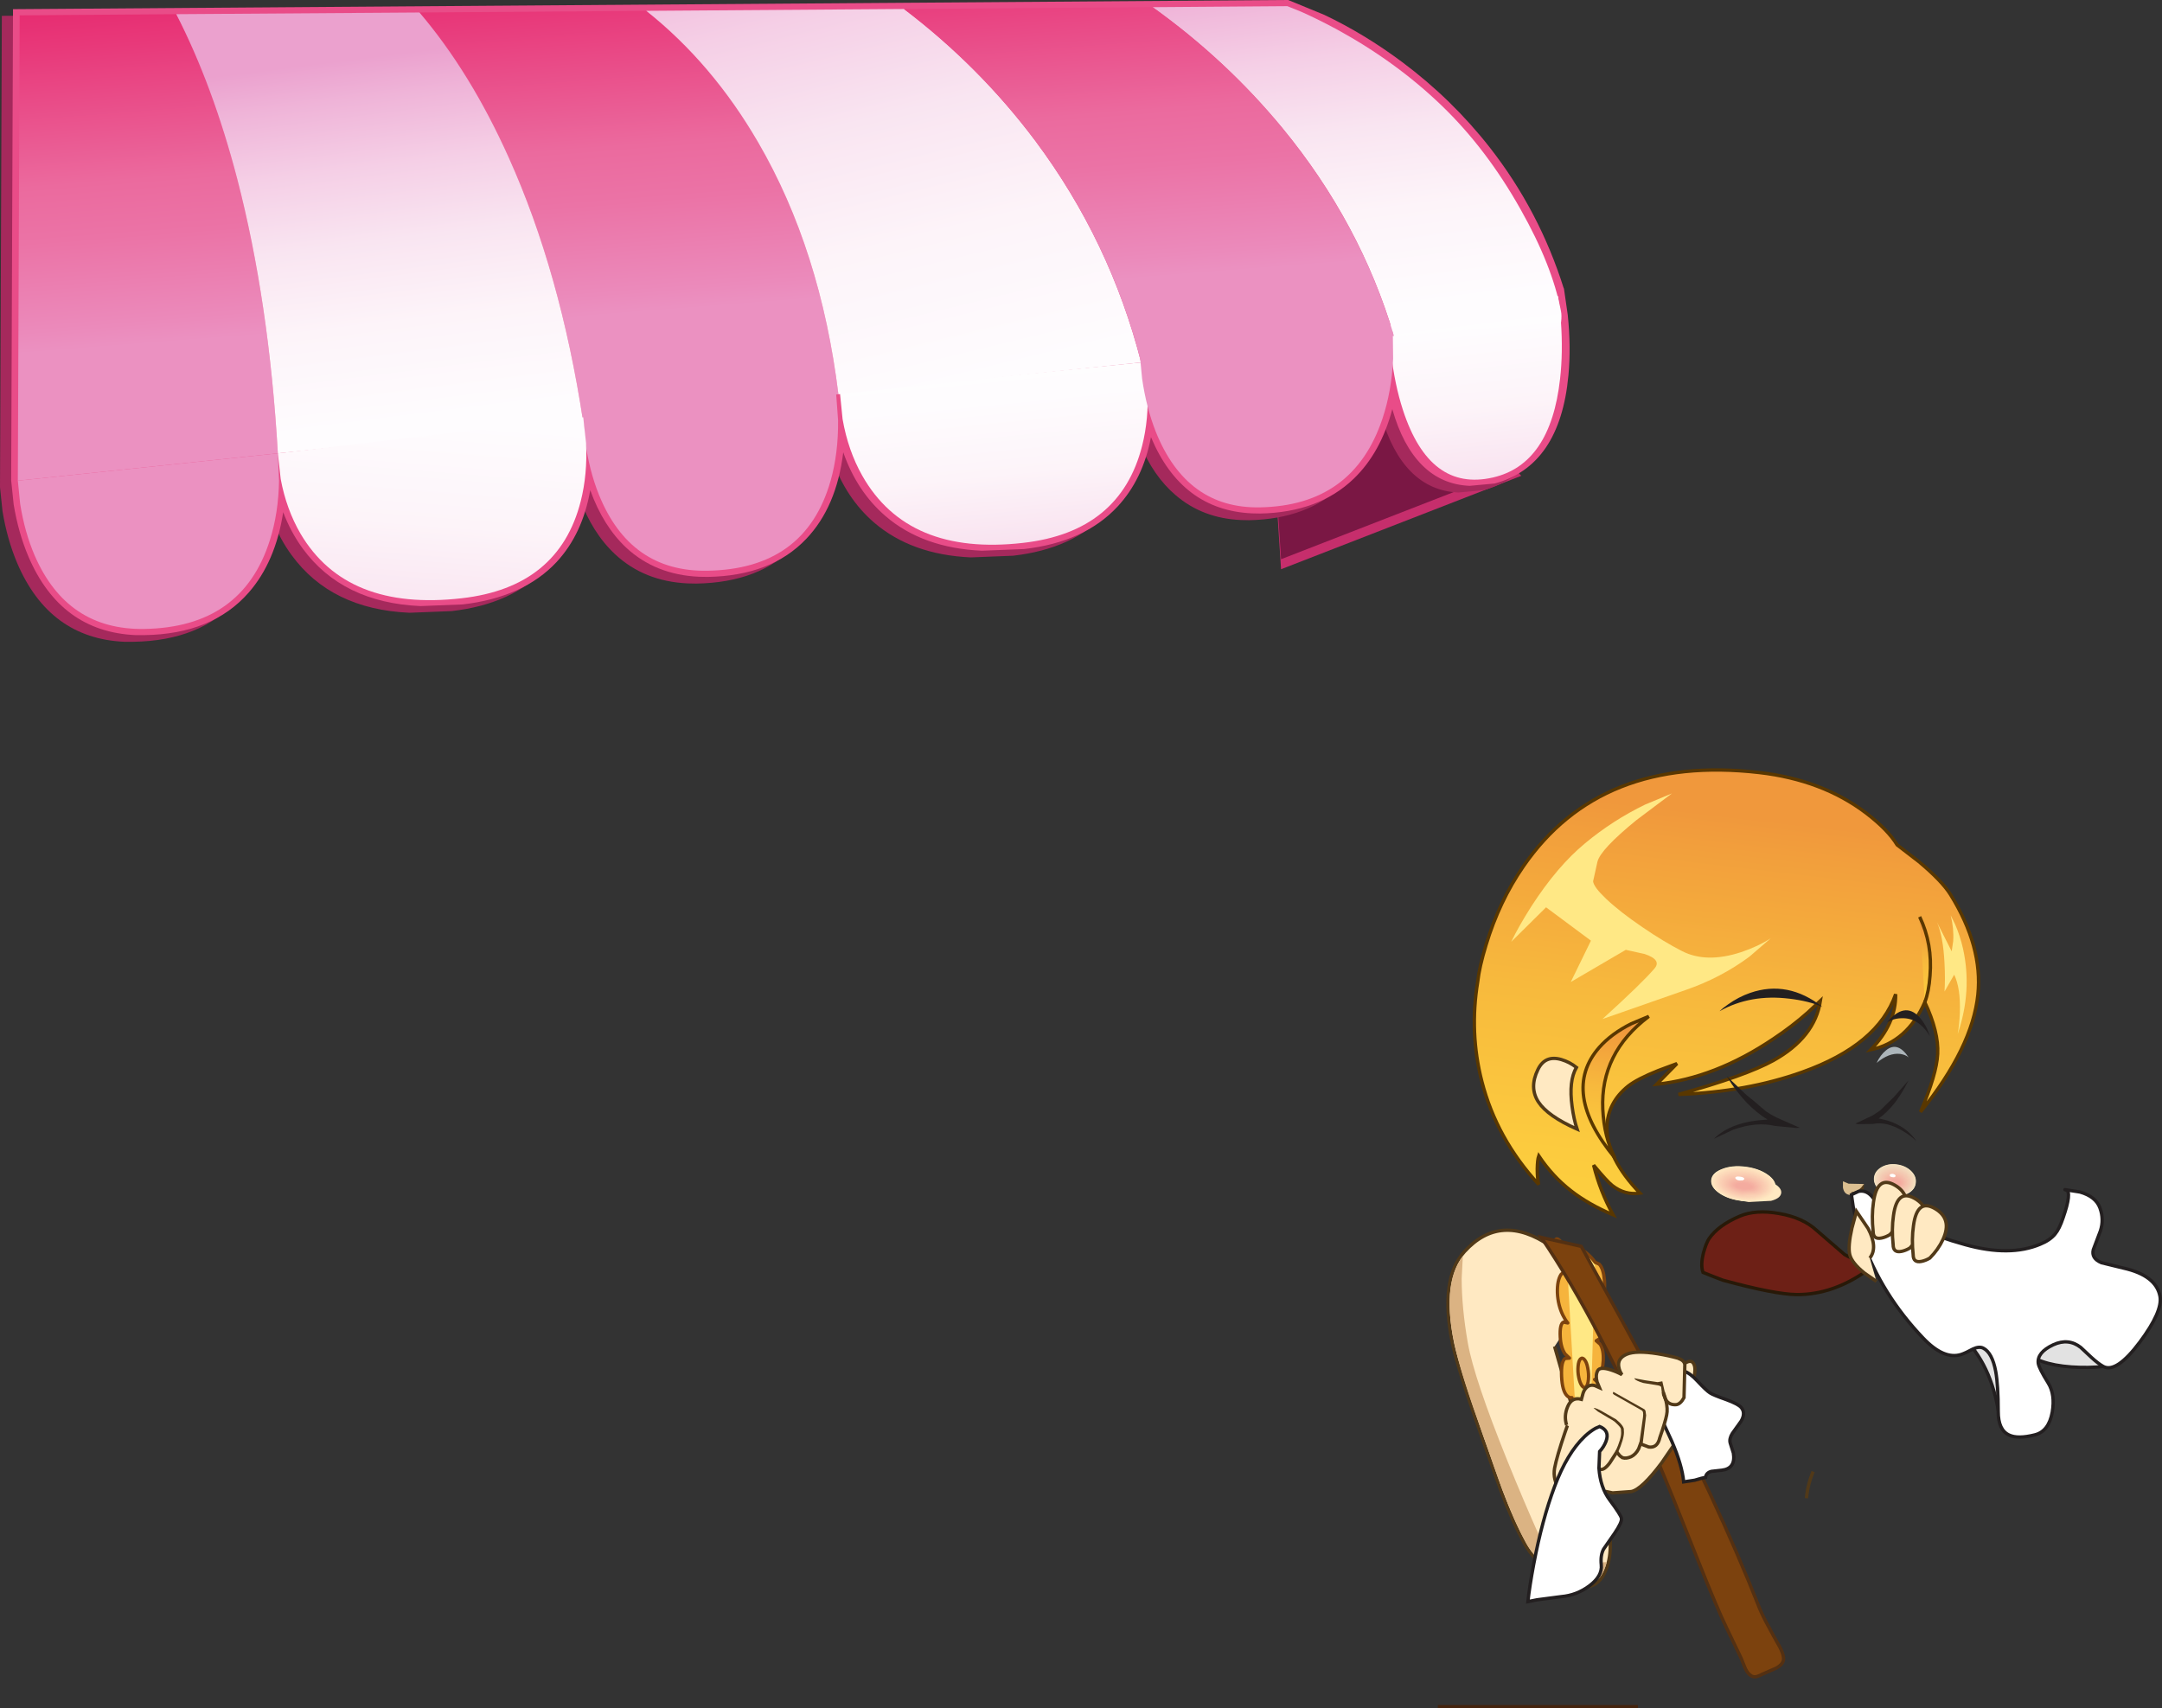 <?xml version="1.0" encoding="UTF-8" standalone="no"?>
<svg xmlns:xlink="http://www.w3.org/1999/xlink" height="512.15px" width="648.15px" xmlns="http://www.w3.org/2000/svg">
  <rect width="100%" height="100%" fill="#333333" stroke="none"/>
  <g transform="matrix(1.0, 0.0, 0.0, 1.0, 330.3, 272.15)">
    <path d="M191.25 92.45 Q196.05 90.4 203.1 91.65 210.2 92.9 214.25 96.65 L222.7 103.95 Q227.55 106.9 233.9 105.65 L229.55 108.65 Q219.25 116.0 208.4 115.95 201.85 115.9 186.25 111.65 L183.25 110.5 180.25 109.3 Q179.45 107.15 180.4 103.4 181.2 100.5 182.05 99.2 184.8 95.2 191.25 92.45" fill="#6d2016" fill-rule="evenodd" stroke="none"/>
    <path d="M191.25 92.45 Q184.8 95.2 182.05 99.2 181.2 100.5 180.4 103.4 179.45 107.15 180.25 109.3 L183.25 110.5 186.25 111.65 Q201.85 115.9 208.4 115.95 219.25 116.0 229.55 108.65 L233.9 105.65 Q227.55 106.9 222.7 103.95 L214.25 96.65 Q210.2 92.9 203.1 91.65 196.05 90.4 191.25 92.45 Z" fill="none" stroke="#281908" stroke-linecap="butt" stroke-linejoin="miter-clip" stroke-miterlimit="4.0" stroke-width="1.0"/>
    <path d="M188.15 80.9 L194.85 80.6 Q198.7 81.05 201.3 82.5 203.9 83.95 203.7 85.5 203.5 87.1 200.65 87.85 L193.95 88.2 Q190.1 87.7 187.5 86.25 184.9 84.8 185.1 83.25 185.3 81.65 188.15 80.9" fill="#ffe9c2" fill-rule="evenodd" stroke="none"/>
    <path d="M185.1 85.55 Q182.45 83.7 182.7 81.55 182.95 79.45 185.95 78.3 188.95 77.1 192.95 77.6 196.95 78.1 199.6 79.95 202.25 81.8 202.0 83.9 201.75 86.0 198.75 87.15 195.7 88.35 191.7 87.85 187.7 87.35 185.1 85.55" fill="#ffe9c2" fill-rule="evenodd" stroke="none"/>
    <path d="M185.15 85.5 Q182.55 83.65 182.8 81.6 183.05 79.5 186.05 78.35 189.0 77.2 192.95 77.7 196.9 78.2 199.5 80.0 202.15 81.8 201.9 83.9 201.65 86.0 198.65 87.15 195.7 88.25 191.7 87.8 187.75 87.3 185.15 85.5" fill="#ffe8c1" fill-rule="evenodd" stroke="none"/>
    <path d="M186.1 78.45 Q189.05 77.3 192.95 77.8 196.85 78.25 199.45 80.05 202.0 81.85 201.75 83.9 201.55 85.95 198.6 87.1 195.65 88.2 191.75 87.75 187.85 87.25 185.25 85.45 182.7 83.65 182.9 81.6 183.15 79.55 186.1 78.45" fill="#ffe7c1" fill-rule="evenodd" stroke="none"/>
    <path d="M186.2 78.5 Q189.05 77.4 192.95 77.85 196.8 78.35 199.35 80.1 201.9 81.9 201.65 83.9 201.45 85.95 198.5 87.05 195.6 88.15 191.75 87.65 187.9 87.2 185.35 85.45 182.8 83.7 183.05 81.65 183.3 79.6 186.2 78.5" fill="#fee6c0" fill-rule="evenodd" stroke="none"/>
    <path d="M186.25 78.55 Q189.15 77.45 192.95 77.95 196.75 78.4 199.25 80.15 201.8 81.9 201.55 83.9 201.3 85.9 198.45 87.0 195.55 88.1 191.75 87.6 187.95 87.15 185.45 85.4 182.9 83.65 183.15 81.65 183.4 79.65 186.25 78.55" fill="#fee5c0" fill-rule="evenodd" stroke="none"/>
    <path d="M186.35 78.65 Q189.15 77.55 192.9 78.0 196.7 78.45 199.2 80.2 201.7 81.9 201.45 83.9 201.2 85.9 198.35 86.95 195.55 88.0 191.75 87.55 188.0 87.1 185.5 85.4 183.05 83.65 183.25 81.7 183.5 79.7 186.35 78.65" fill="#fee4bf" fill-rule="evenodd" stroke="none"/>
    <path d="M186.4 78.7 Q189.2 77.65 192.9 78.1 196.6 78.55 199.1 80.25 201.55 81.95 201.3 83.9 201.1 85.85 198.3 86.9 195.5 87.95 191.8 87.5 188.05 87.05 185.6 85.35 183.15 83.65 183.4 81.7 183.65 79.75 186.4 78.7" fill="#fee3bf" fill-rule="evenodd" stroke="none"/>
    <path d="M186.5 78.75 Q189.2 77.7 192.9 78.15 196.6 78.6 199.0 80.3 201.45 81.95 201.2 83.9 201.0 85.8 198.25 86.85 195.45 87.9 191.8 87.45 188.15 87.0 185.7 85.35 183.3 83.65 183.5 81.75 183.75 79.8 186.5 78.75" fill="#fee2be" fill-rule="evenodd" stroke="none"/>
    <path d="M186.55 78.85 Q189.3 77.8 192.9 78.25 196.55 78.7 198.95 80.35 201.35 82.0 201.1 83.9 200.9 85.8 198.15 86.8 195.45 87.85 191.8 87.4 188.15 86.95 185.75 85.3 183.4 83.65 183.6 81.75 183.85 79.85 186.55 78.85" fill="#fee1be" fill-rule="evenodd" stroke="none"/>
    <path d="M186.65 78.9 Q189.35 77.9 192.9 78.35 196.45 78.75 198.85 80.4 201.25 82.05 201.0 83.9 200.8 85.75 198.1 86.75 195.4 87.75 191.8 87.35 188.25 86.9 185.9 85.25 183.55 83.65 183.75 81.8 184.0 79.95 186.65 78.9" fill="#fde0bd" fill-rule="evenodd" stroke="none"/>
    <path d="M186.75 79.0 Q189.35 78.0 192.9 78.4 196.45 78.85 198.75 80.45 201.1 82.05 200.85 83.9 200.65 85.75 198.0 86.75 195.35 87.7 191.8 87.3 188.25 86.85 185.95 85.25 183.65 83.65 183.85 81.8 184.1 79.95 186.75 79.0" fill="#fddfbc" fill-rule="evenodd" stroke="none"/>
    <path d="M186.8 79.05 Q189.4 78.05 192.9 78.5 196.4 78.9 198.7 80.5 201.0 82.05 200.75 83.85 200.55 85.7 197.9 86.65 195.3 87.65 191.85 87.2 188.35 86.8 186.05 85.2 183.75 83.65 183.95 81.85 184.2 80.0 186.8 79.05" fill="#fddebc" fill-rule="evenodd" stroke="none"/>
    <path d="M186.85 79.1 Q189.45 78.15 192.9 78.55 196.3 78.95 198.6 80.55 200.9 82.1 200.65 83.85 200.45 85.65 197.85 86.6 195.25 87.55 191.85 87.15 188.4 86.75 186.15 85.2 183.9 83.65 184.1 81.85 184.3 80.1 186.85 79.1" fill="#fdddbb" fill-rule="evenodd" stroke="none"/>
    <path d="M186.95 79.2 Q189.5 78.25 192.9 78.65 196.25 79.05 198.5 80.6 200.75 82.1 200.55 83.85 200.35 85.6 197.8 86.55 195.25 87.5 191.85 87.1 188.5 86.7 186.25 85.15 184.0 83.65 184.2 81.9 184.45 80.15 186.95 79.2" fill="#fddcbb" fill-rule="evenodd" stroke="none"/>
    <path d="M187.0 79.25 Q189.5 78.35 192.85 78.7 196.2 79.1 198.4 80.6 200.65 82.15 200.45 83.85 200.25 85.6 197.7 86.5 195.2 87.45 191.85 87.05 188.5 86.65 186.3 85.15 184.1 83.65 184.3 81.9 184.55 80.2 187.0 79.25" fill="#fddbba" fill-rule="evenodd" stroke="none"/>
    <path d="M187.1 79.3 Q189.6 78.4 192.85 78.8 196.15 79.2 198.35 80.7 200.55 82.15 200.3 83.85 200.1 85.55 197.65 86.5 195.15 87.4 191.85 87.0 188.6 86.6 186.4 85.1 184.25 83.65 184.45 81.95 184.65 80.25 187.1 79.3" fill="#fcdaba" fill-rule="evenodd" stroke="none"/>
    <path d="M187.2 79.4 Q189.65 78.5 192.85 78.9 196.1 79.3 198.25 80.75 200.45 82.2 200.2 83.85 200.0 85.55 197.55 86.45 195.15 87.35 191.9 86.95 188.6 86.55 186.5 85.1 184.35 83.65 184.55 81.95 184.75 80.3 187.2 79.4" fill="#fcd9b9" fill-rule="evenodd" stroke="none"/>
    <path d="M187.25 79.45 L192.85 78.95 Q196.05 79.35 198.15 80.75 200.3 82.2 200.1 83.85 199.9 85.5 197.5 86.4 L191.9 86.9 Q188.7 86.5 186.6 85.05 184.45 83.65 184.65 82.0 184.85 80.35 187.25 79.45" fill="#fcd8b9" fill-rule="evenodd" stroke="none"/>
    <path d="M187.35 79.5 Q189.7 78.65 192.85 79.05 196.0 79.45 198.1 80.85 200.2 82.25 200.0 83.85 199.8 85.45 197.4 86.35 195.05 87.25 191.9 86.85 188.75 86.45 186.65 85.05 184.6 83.6 184.8 82.0 185.0 80.4 187.35 79.5" fill="#fcd7b8" fill-rule="evenodd" stroke="none"/>
    <path d="M187.4 79.6 Q189.75 78.75 192.85 79.1 195.95 79.5 198.0 80.9 200.1 82.25 199.85 83.85 199.65 85.45 197.35 86.3 195.0 87.2 191.9 86.8 188.8 86.4 186.75 85.0 184.7 83.6 184.9 82.05 185.1 80.45 187.4 79.6" fill="#fcd6b7" fill-rule="evenodd" stroke="none"/>
    <path d="M187.5 79.65 Q189.8 78.85 192.85 79.2 195.9 79.6 197.9 80.95 199.95 82.3 199.75 83.85 199.55 85.4 197.3 86.25 L191.95 86.7 Q188.9 86.35 186.85 85.0 184.8 83.65 185.0 82.05 185.2 80.5 187.5 79.65" fill="#fcd5b7" fill-rule="evenodd" stroke="none"/>
    <path d="M187.55 79.75 Q189.8 78.9 192.85 79.25 195.85 79.65 197.85 80.95 199.85 82.3 199.65 83.85 199.45 85.4 197.2 86.2 L191.95 86.65 Q188.95 86.3 186.95 85.0 184.95 83.65 185.15 82.1 185.3 80.55 187.55 79.75" fill="#fbd4b6" fill-rule="evenodd" stroke="none"/>
    <path d="M185.25 82.1 Q185.45 80.6 187.65 79.8 189.9 79.0 192.85 79.35 195.8 79.75 197.8 81.05 199.75 82.35 199.55 83.85 199.35 85.35 197.15 86.15 194.9 87.0 191.95 86.6 189.0 86.25 187.05 84.95 185.05 83.6 185.25 82.1" fill="#fbd3b6" fill-rule="evenodd" stroke="none"/>
    <path d="M185.35 82.15 Q185.55 80.65 187.75 79.85 L192.8 79.45 Q195.7 79.8 197.65 81.1 199.6 82.4 199.45 83.85 199.25 85.3 197.05 86.1 L191.95 86.55 Q189.05 86.2 187.1 84.9 185.15 83.6 185.35 82.15" fill="#fbd2b5" fill-rule="evenodd" stroke="none"/>
    <path d="M185.5 82.15 Q185.65 80.75 187.8 79.95 189.95 79.15 192.8 79.5 195.7 79.85 197.6 81.1 199.5 82.4 199.3 83.85 199.15 85.3 197.0 86.05 194.85 86.85 191.95 86.5 189.1 86.15 187.2 84.9 185.3 83.6 185.5 82.15" fill="#fbd1b5" fill-rule="evenodd" stroke="none"/>
    <path d="M185.6 82.2 Q185.75 80.8 187.85 80.0 190.0 79.25 192.8 79.6 195.6 79.95 197.5 81.2 199.4 82.45 199.2 83.85 199.0 85.3 196.9 86.05 L192.0 86.45 Q189.15 86.1 187.3 84.85 185.4 83.65 185.6 82.2" fill="#fbd0b4" fill-rule="evenodd" stroke="none"/>
    <path d="M185.7 82.2 Q185.9 80.8 187.95 80.05 L192.8 79.65 Q195.55 80.0 197.4 81.25 199.25 82.45 199.1 83.85 198.9 85.25 196.85 86.0 L192.0 86.4 Q189.25 86.05 187.4 84.85 185.55 83.6 185.7 82.2" fill="#facfb4" fill-rule="evenodd" stroke="none"/>
    <path d="M185.8 82.25 Q186.0 80.85 188.05 80.15 190.05 79.4 192.8 79.75 195.55 80.1 197.35 81.3 199.15 82.45 199.0 83.85 198.8 85.2 196.8 85.95 L192.0 86.35 Q189.25 86.0 187.45 84.8 185.65 83.6 185.8 82.25" fill="#faceb3" fill-rule="evenodd" stroke="none"/>
    <path d="M185.95 82.25 Q186.1 80.95 188.1 80.2 L192.8 79.8 Q195.5 80.15 197.25 81.3 199.05 82.5 198.85 83.85 198.7 85.15 196.7 85.9 L192.0 86.25 Q189.35 85.95 187.55 84.8 185.8 83.6 185.95 82.25" fill="#facdb2" fill-rule="evenodd" stroke="none"/>
    <path d="M186.05 82.3 Q186.2 81.0 188.2 80.3 L192.8 79.9 Q195.45 80.25 197.15 81.4 198.9 82.55 198.75 83.85 198.6 85.15 196.65 85.85 L192.0 86.2 Q189.4 85.9 187.65 84.75 185.9 83.6 186.05 82.3" fill="#faccb2" fill-rule="evenodd" stroke="none"/>
    <path d="M186.15 82.3 Q186.35 81.0 188.3 80.35 L192.8 80.0 Q195.4 80.3 197.1 81.4 198.8 82.55 198.65 83.85 198.5 85.15 196.55 85.8 L192.05 86.15 Q189.45 85.85 187.75 84.7 186.0 83.6 186.15 82.3" fill="#facbb1" fill-rule="evenodd" stroke="none"/>
    <path d="M186.3 82.35 Q186.45 81.1 188.35 80.4 L192.8 80.05 Q195.3 80.35 197.0 81.45 198.7 82.6 198.55 83.85 198.4 85.1 196.5 85.75 L192.05 86.1 Q189.5 85.8 187.85 84.7 186.15 83.6 186.3 82.35" fill="#facab1" fill-rule="evenodd" stroke="none"/>
    <path d="M186.4 82.35 Q186.55 81.15 188.4 80.5 L192.75 80.15 Q195.25 80.45 196.9 81.55 198.55 82.6 198.4 83.8 198.3 85.05 196.45 85.7 L192.05 86.05 Q189.55 85.75 187.9 84.65 186.25 83.6 186.4 82.35" fill="#f9cab0" fill-rule="evenodd" stroke="none"/>
    <path d="M186.5 82.4 Q186.65 81.2 188.5 80.55 L192.75 80.2 Q195.2 80.5 196.8 81.55 198.45 82.65 198.3 83.8 198.15 85.0 196.3 85.65 L192.05 86.0 Q189.6 85.7 188.0 84.65 186.4 83.6 186.5 82.4" fill="#f9c9b0" fill-rule="evenodd" stroke="none"/>
    <path d="M186.65 82.4 Q186.8 81.25 188.6 80.6 L192.75 80.3 Q195.15 80.6 196.75 81.6 198.35 82.65 198.2 83.8 198.05 85.0 196.25 85.65 L192.1 85.95 Q189.7 85.65 188.1 84.6 186.5 83.55 186.65 82.4" fill="#f9c8af" fill-rule="evenodd" stroke="none"/>
    <path d="M186.75 82.45 Q186.9 81.3 188.65 80.7 L192.75 80.35 Q195.1 80.65 196.65 81.65 198.2 82.65 198.1 83.8 197.95 84.95 196.2 85.55 L192.1 85.9 Q189.75 85.6 188.15 84.6 186.6 83.6 186.75 82.45" fill="#f9c7af" fill-rule="evenodd" stroke="none"/>
    <path d="M186.85 82.45 Q187.0 81.35 188.75 80.8 L192.75 80.45 Q195.0 80.7 196.6 81.7 198.1 82.7 198.0 83.8 197.85 84.9 196.1 85.5 L192.1 85.85 Q189.8 85.55 188.3 84.55 186.75 83.55 186.85 82.45" fill="#f9c6ae" fill-rule="evenodd" stroke="none"/>
    <path d="M187.0 82.5 Q187.1 81.4 188.8 80.85 L192.75 80.55 Q195.0 80.8 196.5 81.75 198.0 82.7 197.85 83.8 197.75 84.9 196.05 85.45 L192.1 85.75 Q189.85 85.5 188.35 84.55 186.85 83.6 187.0 82.5" fill="#f9c5ad" fill-rule="evenodd" stroke="none"/>
    <path d="M187.1 82.5 Q187.25 81.45 188.9 80.9 L192.75 80.6 Q194.95 80.85 196.45 81.8 197.9 82.75 197.75 83.8 197.65 84.85 196.0 85.4 L192.1 85.7 Q189.9 85.45 188.45 84.5 187.0 83.6 187.1 82.5" fill="#f8c4ad" fill-rule="evenodd" stroke="none"/>
    <path d="M187.2 82.55 Q187.35 81.5 188.95 80.95 L192.75 80.7 Q194.9 80.95 196.35 81.9 197.75 82.8 197.65 83.8 197.55 84.85 195.9 85.4 L192.15 85.65 Q190.0 85.4 188.55 84.5 187.1 83.55 187.2 82.55" fill="#f8c3ac" fill-rule="evenodd" stroke="none"/>
    <path d="M187.35 82.55 Q187.45 81.55 189.05 81.05 L192.75 80.75 Q194.85 81.0 196.25 81.9 197.65 82.8 197.55 83.8 197.4 84.8 195.85 85.35 L192.15 85.6 Q190.05 85.35 188.65 84.45 187.25 83.55 187.35 82.55" fill="#f8c2ac" fill-rule="evenodd" stroke="none"/>
    <path d="M187.45 82.6 Q187.55 81.6 189.1 81.1 L192.7 80.85 Q194.8 81.1 196.2 81.95 197.55 82.85 197.4 83.8 197.3 84.8 195.75 85.3 L192.15 85.55 Q190.1 85.3 188.7 84.45 187.35 83.55 187.45 82.6" fill="#f8c1ab" fill-rule="evenodd" stroke="none"/>
    <path d="M187.55 82.6 Q187.7 81.65 189.2 81.15 L192.7 80.9 Q194.7 81.15 196.05 82.0 197.4 82.85 197.3 83.8 197.2 84.75 195.7 85.25 L192.15 85.5 Q190.15 85.25 188.8 84.4 187.45 83.55 187.55 82.6" fill="#f8c0ab" fill-rule="evenodd" stroke="none"/>
    <path d="M187.7 82.65 Q187.8 81.7 189.3 81.25 L192.7 81.0 Q194.7 81.25 196.0 82.05 197.3 82.85 197.2 83.8 197.1 84.7 195.6 85.2 L192.2 85.45 Q190.2 85.2 188.9 84.35 187.6 83.55 187.7 82.65" fill="#f7bfaa" fill-rule="evenodd" stroke="none"/>
    <path d="M187.8 82.65 Q187.9 81.8 189.35 81.3 L192.7 81.1 Q194.6 81.35 195.9 82.1 197.2 82.9 197.1 83.8 197.0 84.7 195.55 85.15 L192.2 85.4 Q190.25 85.15 188.95 84.35 187.7 83.55 187.8 82.65" fill="#f7beaa" fill-rule="evenodd" stroke="none"/>
    <path d="M187.9 82.7 Q188.0 81.85 189.4 81.4 L192.7 81.15 Q194.55 81.4 195.85 82.15 197.1 82.95 197.0 83.8 196.9 84.65 195.5 85.1 L192.2 85.35 Q190.3 85.1 189.1 84.35 187.85 83.55 187.9 82.7" fill="#f7bda9" fill-rule="evenodd" stroke="none"/>
    <path d="M188.05 82.7 Q188.15 81.9 189.5 81.45 L192.7 81.25 Q194.55 81.5 195.75 82.25 196.95 82.95 196.85 83.8 196.8 84.65 195.4 85.05 L192.2 85.25 Q190.35 85.0 189.15 84.3 187.95 83.55 188.05 82.7" fill="#f7bca8" fill-rule="evenodd" stroke="none"/>
    <path d="M188.15 82.75 Q188.25 81.95 189.6 81.5 L192.7 81.3 Q194.5 81.55 195.65 82.25 196.85 83.0 196.75 83.8 196.65 84.6 195.3 85.0 L192.2 85.2 Q190.45 85.0 189.25 84.25 188.1 83.55 188.15 82.75" fill="#f7bba8" fill-rule="evenodd" stroke="none"/>
    <path d="M188.25 82.75 Q188.35 82.0 189.65 81.6 L192.7 81.4 Q194.45 81.65 195.6 82.3 196.75 83.0 196.65 83.8 196.55 84.55 195.25 84.95 L192.25 85.15 Q190.5 84.95 189.35 84.25 188.2 83.55 188.25 82.75" fill="#f7baa7" fill-rule="evenodd" stroke="none"/>
    <path d="M188.4 82.8 Q188.5 82.05 189.75 81.65 L192.7 81.5 Q194.4 81.7 195.5 82.35 196.65 83.05 196.55 83.8 196.45 84.55 195.2 84.9 L192.25 85.1 Q190.55 84.9 189.45 84.25 188.3 83.55 188.4 82.8" fill="#f6b9a7" fill-rule="evenodd" stroke="none"/>
    <path d="M188.5 82.8 Q188.6 82.1 189.8 81.75 L192.65 81.55 Q194.3 81.75 195.4 82.4 196.5 83.05 196.4 83.8 196.35 84.5 195.1 84.9 L192.25 85.05 189.5 84.2 Q188.45 83.55 188.5 82.8" fill="#f6b8a6" fill-rule="evenodd" stroke="none"/>
    <path d="M188.6 82.85 Q188.7 82.15 189.9 81.8 L192.65 81.65 Q194.25 81.85 195.3 82.45 196.4 83.1 196.3 83.8 196.25 84.5 195.05 84.85 L192.25 85.0 Q190.7 84.8 189.6 84.15 188.55 83.55 188.6 82.85" fill="#f6b7a6" fill-rule="evenodd" stroke="none"/>
    <path d="M188.75 82.85 Q188.85 82.2 189.95 81.85 L192.65 81.7 Q194.2 81.9 195.25 82.5 196.3 83.15 196.2 83.8 196.15 84.45 195.0 84.8 L192.25 84.95 Q190.7 84.75 189.7 84.15 188.7 83.55 188.75 82.85" fill="#f6b6a5" fill-rule="evenodd" stroke="none"/>
    <path d="M188.85 82.9 Q188.95 82.25 190.05 81.95 L192.65 81.8 Q194.15 82.0 195.15 82.55 196.2 83.1 196.1 83.75 196.05 84.4 194.9 84.75 L192.3 84.9 Q190.8 84.7 189.8 84.15 188.8 83.55 188.85 82.9" fill="#f6b5a5" fill-rule="evenodd" stroke="none"/>
    <path d="M188.95 82.9 Q189.05 82.3 190.1 82.0 L192.65 81.85 Q194.1 82.05 195.1 82.6 196.05 83.15 196.0 83.75 195.95 84.4 194.85 84.7 L192.3 84.8 Q190.85 84.65 189.85 84.1 188.9 83.55 188.95 82.9" fill="#f6b4a4" fill-rule="evenodd" stroke="none"/>
    <path d="M189.1 82.95 Q189.2 82.35 190.2 82.05 L192.65 81.95 Q194.05 82.1 195.0 82.65 195.95 83.2 195.85 83.75 195.8 84.35 194.75 84.65 L192.3 84.75 Q190.95 84.6 189.95 84.05 189.05 83.5 189.1 82.95" fill="#f5b3a3" fill-rule="evenodd" stroke="none"/>
    <path d="M189.2 82.95 Q189.3 82.4 190.3 82.15 L192.65 82.05 Q194.0 82.2 194.9 82.7 195.85 83.2 195.75 83.75 195.7 84.3 194.65 84.6 L192.3 84.7 Q190.95 84.55 190.05 84.05 189.15 83.5 189.2 82.95" fill="#f5b2a3" fill-rule="evenodd" stroke="none"/>
    <path d="M189.3 83.0 Q189.4 82.5 190.35 82.2 L192.65 82.1 Q193.95 82.25 194.85 82.75 195.75 83.25 195.65 83.75 195.6 84.25 194.6 84.55 L192.35 84.65 Q191.05 84.5 190.15 84.0 189.25 83.55 189.3 83.0" fill="#f5b1a2" fill-rule="evenodd" stroke="none"/>
    <path d="M189.45 83.0 Q189.5 82.5 190.45 82.3 L192.65 82.2 Q193.9 82.35 194.75 82.8 195.6 83.25 195.55 83.75 195.5 84.25 194.55 84.5 L192.35 84.6 Q191.05 84.45 190.25 84.0 189.4 83.5 189.45 83.0" fill="#f5b0a2" fill-rule="evenodd" stroke="none"/>
    <path d="M189.55 83.05 Q189.65 82.55 190.5 82.35 L192.6 82.25 Q193.85 82.4 194.65 82.85 195.5 83.3 195.4 83.75 195.35 84.25 194.45 84.45 L192.35 84.55 190.35 83.95 Q189.5 83.55 189.55 83.05" fill="#f5afa1" fill-rule="evenodd" stroke="none"/>
    <path d="M189.65 83.05 Q189.75 82.65 190.6 82.4 L192.6 82.35 Q193.8 82.5 194.55 82.9 195.4 83.3 195.3 83.75 195.25 84.2 194.4 84.4 L192.35 84.5 190.4 83.95 Q189.6 83.5 189.65 83.05" fill="#f5aea1" fill-rule="evenodd" stroke="none"/>
    <path d="M189.8 83.1 Q189.85 82.7 190.65 82.5 L192.6 82.4 Q193.75 82.55 194.5 82.95 195.25 83.35 195.2 83.75 195.15 84.15 194.3 84.35 L192.35 84.45 190.5 83.9 Q189.75 83.5 189.8 83.1" fill="#f4ada0" fill-rule="evenodd" stroke="none"/>
    <path d="M189.9 83.1 Q189.95 82.7 190.75 82.55 L192.6 82.5 194.4 83.0 Q195.15 83.35 195.1 83.75 195.05 84.15 194.25 84.3 L192.4 84.4 190.6 83.9 Q189.85 83.5 189.9 83.1" fill="#f4aca0" fill-rule="evenodd" stroke="none"/>
    <path d="M190.0 83.15 Q190.1 82.8 190.85 82.6 191.6 82.45 192.6 82.6 L194.3 83.05 Q195.05 83.4 194.95 83.75 L194.15 84.3 192.4 84.3 190.65 83.85 Q189.95 83.55 190.0 83.15" fill="#f4ab9f" fill-rule="evenodd" stroke="none"/>
    <path d="M189.9 81.0 Q190.0 80.4 191.35 80.6 192.65 80.75 192.65 81.35 L192.2 81.7 191.2 81.75 Q190.65 81.7 190.25 81.45 L189.9 81.0" fill="#ffffff" fill-rule="evenodd" stroke="none"/>
    <path d="M231.5 80.85 Q231.75 78.9 233.7 77.75 235.7 76.6 238.3 76.9 240.9 77.25 242.6 78.85 244.3 80.5 244.05 82.45 243.85 84.4 241.85 85.55 239.8 86.75 237.2 86.4 234.6 86.05 232.95 84.45 231.3 82.85 231.5 80.85" fill="#f3e2c1" fill-rule="evenodd" stroke="none"/>
    <path d="M231.6 80.9 Q231.85 78.95 233.8 77.8 235.75 76.65 238.3 77.0 240.9 77.35 242.55 78.9 244.2 80.5 243.95 82.45 243.75 84.4 241.75 85.55 239.8 86.65 237.2 86.35 234.65 86.0 233.0 84.4 231.4 82.8 231.6 80.9" fill="#f3e1c0" fill-rule="evenodd" stroke="none"/>
    <path d="M231.65 80.9 Q231.9 79.0 233.85 77.9 235.8 76.75 238.3 77.1 240.85 77.4 242.5 78.95 244.15 80.55 243.9 82.45 243.7 84.35 241.7 85.5 239.75 86.6 237.25 86.3 234.7 85.95 233.05 84.4 231.45 82.8 231.65 80.9" fill="#f3e0c0" fill-rule="evenodd" stroke="none"/>
    <path d="M231.75 80.95 Q232.0 79.05 233.9 77.95 235.8 76.85 238.3 77.15 240.8 77.5 242.4 79.05 244.05 80.6 243.8 82.45 243.6 84.35 241.65 85.45 239.7 86.55 237.25 86.2 234.75 85.9 233.15 84.35 231.55 82.85 231.75 80.95" fill="#f3dfbf" fill-rule="evenodd" stroke="none"/>
    <path d="M231.85 80.95 Q232.1 79.1 233.95 78.05 235.85 76.95 238.3 77.25 240.75 77.55 242.35 79.1 243.95 80.6 243.7 82.45 243.5 84.3 241.6 85.4 239.7 86.5 237.25 86.15 234.8 85.85 233.2 84.3 231.65 82.8 231.85 80.95" fill="#f3debf" fill-rule="evenodd" stroke="none"/>
    <path d="M231.9 80.95 Q232.15 79.15 234.0 78.1 235.9 77.0 238.3 77.35 240.7 77.65 242.25 79.15 243.85 80.65 243.65 82.45 243.45 84.3 241.55 85.35 239.7 86.4 237.25 86.1 234.85 85.8 233.3 84.3 231.7 82.8 231.9 80.95" fill="#f3ddbe" fill-rule="evenodd" stroke="none"/>
    <path d="M232.0 81.0 Q232.25 79.2 234.05 78.15 235.9 77.1 238.3 77.4 240.7 77.7 242.2 79.2 243.8 80.65 243.55 82.45 243.35 84.25 241.5 85.3 239.65 86.35 237.25 86.05 234.9 85.75 233.35 84.3 231.8 82.8 232.0 81.0" fill="#f3dcbd" fill-rule="evenodd" stroke="none"/>
    <path d="M232.1 81.0 Q232.3 79.25 234.1 78.2 235.95 77.2 238.3 77.5 240.65 77.8 242.15 79.25 243.7 80.7 243.45 82.45 243.25 84.2 241.45 85.25 239.65 86.3 237.3 86.0 234.95 85.7 233.4 84.25 231.9 82.75 232.1 81.0" fill="#f3dbbd" fill-rule="evenodd" stroke="none"/>
    <path d="M232.2 81.05 Q232.4 79.35 234.2 78.3 235.95 77.3 238.25 77.55 240.55 77.85 242.1 79.3 243.6 80.7 243.4 82.45 243.2 84.2 241.4 85.2 239.65 86.2 237.3 85.95 234.95 85.65 233.5 84.2 232.0 82.75 232.2 81.05" fill="#f3dabc" fill-rule="evenodd" stroke="none"/>
    <path d="M232.25 81.05 Q232.5 79.35 234.2 78.35 236.0 77.35 238.25 77.65 240.55 77.95 242.0 79.35 243.5 80.75 243.3 82.45 243.1 84.15 241.35 85.15 239.6 86.15 237.3 85.85 235.0 85.6 233.55 84.2 232.05 82.8 232.25 81.05" fill="#f3d9bc" fill-rule="evenodd" stroke="none"/>
    <path d="M232.35 81.1 Q232.55 79.4 234.25 78.45 236.0 77.45 238.25 77.75 240.5 78.0 241.95 79.4 243.45 80.8 243.2 82.45 243.0 84.15 241.3 85.1 239.55 86.1 237.3 85.8 235.05 85.55 233.6 84.15 232.15 82.75 232.35 81.1" fill="#f3d8bb" fill-rule="evenodd" stroke="none"/>
    <path d="M232.45 81.1 Q232.65 79.45 234.35 78.5 236.05 77.55 238.25 77.8 240.45 78.1 241.9 79.45 243.35 80.8 243.15 82.45 242.95 84.1 241.25 85.1 239.55 86.05 237.3 85.75 235.1 85.5 233.65 84.1 232.25 82.75 232.45 81.1" fill="#f3d7ba" fill-rule="evenodd" stroke="none"/>
    <path d="M232.5 81.15 Q232.7 79.5 234.4 78.55 236.05 77.65 238.25 77.9 240.4 78.15 241.85 79.5 243.25 80.85 243.05 82.45 242.85 84.05 241.2 85.0 239.55 85.95 237.35 85.7 235.15 85.4 233.75 84.1 232.3 82.75 232.5 81.15" fill="#f3d6ba" fill-rule="evenodd" stroke="none"/>
    <path d="M232.6 81.15 Q232.8 79.55 234.45 78.65 236.1 77.7 238.25 78.0 240.4 78.25 241.8 79.55 243.2 80.9 243.0 82.45 242.8 84.05 241.15 85.0 239.5 85.9 237.35 85.65 235.2 85.35 233.8 84.05 232.4 82.7 232.6 81.15" fill="#f3d5b9" fill-rule="evenodd" stroke="none"/>
    <path d="M232.7 81.15 Q232.9 79.6 234.5 78.7 236.1 77.8 238.25 78.05 240.35 78.3 241.7 79.6 243.1 80.9 242.9 82.45 242.7 84.0 241.1 84.95 239.45 85.85 237.35 85.6 235.25 85.3 233.9 84.0 232.5 82.7 232.7 81.15" fill="#f3d4b9" fill-rule="evenodd" stroke="none"/>
    <path d="M232.75 81.2 Q232.95 79.65 234.55 78.8 236.15 77.9 238.2 78.15 240.3 78.4 241.65 79.7 243.0 80.95 242.8 82.45 242.65 84.0 241.05 84.9 239.45 85.75 237.35 85.5 235.3 85.25 233.95 84.0 232.6 82.75 232.75 81.2" fill="#f3d3b8" fill-rule="evenodd" stroke="none"/>
    <path d="M232.85 81.2 Q233.05 79.7 234.6 78.85 236.15 78.0 238.2 78.25 240.25 78.5 241.6 79.75 242.9 80.95 242.75 82.45 242.55 83.95 241.0 84.85 239.4 85.7 237.35 85.45 235.3 85.2 234.0 83.95 232.65 82.7 232.85 81.2" fill="#f3d2b7" fill-rule="evenodd" stroke="none"/>
    <path d="M232.95 81.25 Q233.1 79.8 234.65 78.9 236.2 78.05 238.2 78.3 240.25 78.55 241.55 79.8 242.85 81.0 242.65 82.45 242.45 83.95 240.95 84.8 239.4 85.65 237.4 85.4 235.35 85.15 234.05 83.95 232.75 82.7 232.95 81.25" fill="#f3d1b7" fill-rule="evenodd" stroke="none"/>
    <path d="M233.0 81.25 Q233.2 79.8 234.7 79.0 236.2 78.15 238.2 78.4 240.2 78.65 241.45 79.85 242.75 81.05 242.55 82.45 242.4 83.9 240.9 84.75 239.35 85.6 237.4 85.35 235.4 85.1 234.15 83.9 232.85 82.7 233.0 81.25" fill="#f3d0b6" fill-rule="evenodd" stroke="none"/>
    <path d="M233.1 81.3 Q233.3 79.85 234.75 79.05 236.25 78.25 238.2 78.5 240.15 78.75 241.4 79.9 242.65 81.05 242.5 82.5 242.3 83.9 240.85 84.7 239.35 85.55 237.4 85.3 235.45 85.05 234.2 83.85 232.95 82.7 233.1 81.3" fill="#f3cfb5" fill-rule="evenodd" stroke="none"/>
    <path d="M233.2 81.3 Q233.35 79.9 234.8 79.1 236.3 78.35 238.2 78.55 240.1 78.8 241.35 79.95 242.55 81.1 242.4 82.5 242.25 83.85 240.8 84.65 239.3 85.5 237.4 85.25 235.5 85.0 234.25 83.85 233.05 82.7 233.2 81.3" fill="#f3ceb5" fill-rule="evenodd" stroke="none"/>
    <path d="M233.3 81.35 Q233.45 79.95 234.9 79.2 236.3 78.4 238.2 78.65 240.1 78.9 241.3 80.0 242.5 81.1 242.3 82.5 242.15 83.85 240.7 84.65 239.25 85.4 237.4 85.15 235.5 84.95 234.3 83.8 233.1 82.7 233.3 81.35" fill="#f3cdb4" fill-rule="evenodd" stroke="none"/>
    <path d="M233.35 81.35 Q233.5 80.05 234.95 79.25 236.35 78.5 238.2 78.7 240.05 78.95 241.2 80.05 242.4 81.15 242.25 82.5 242.1 83.8 240.7 84.55 239.3 85.35 237.45 85.1 235.6 84.9 234.4 83.75 233.2 82.65 233.35 81.35" fill="#f3ccb4" fill-rule="evenodd" stroke="none"/>
    <path d="M233.45 81.35 Q233.6 80.05 235.0 79.35 236.35 78.6 238.15 78.8 240.0 79.05 241.15 80.1 242.3 81.2 242.15 82.5 242.0 83.8 240.65 84.55 239.25 85.3 237.45 85.05 235.65 84.85 234.5 83.75 233.3 82.65 233.45 81.35" fill="#f3cbb3" fill-rule="evenodd" stroke="none"/>
    <path d="M233.55 81.4 Q233.7 80.15 235.05 79.4 236.4 78.7 238.15 78.9 239.9 79.15 241.1 80.2 242.25 81.25 242.1 82.5 241.95 83.75 240.6 84.5 239.2 85.25 237.45 85.0 235.7 84.8 234.55 83.75 233.4 82.65 233.55 81.4" fill="#f3cab2" fill-rule="evenodd" stroke="none"/>
    <path d="M233.6 81.4 Q233.75 80.15 235.1 79.45 236.45 78.75 238.15 78.95 239.9 79.2 241.0 80.2 242.15 81.25 242.0 82.5 241.85 83.75 240.5 84.45 239.2 85.2 237.45 84.95 235.75 84.75 234.6 83.7 233.5 82.65 233.6 81.4" fill="#f3c9b2" fill-rule="evenodd" stroke="none"/>
    <path d="M233.7 81.45 Q233.85 80.25 235.15 79.55 236.45 78.85 238.15 79.05 239.85 79.3 240.95 80.25 242.05 81.25 241.9 82.5 241.8 83.7 240.5 84.4 239.2 85.1 237.45 84.9 235.75 84.7 234.65 83.65 233.55 82.65 233.7 81.45" fill="#f3c8b1" fill-rule="evenodd" stroke="none"/>
    <path d="M233.8 81.45 Q233.9 80.3 235.2 79.6 236.45 78.95 238.15 79.15 239.8 79.35 240.9 80.3 241.95 81.3 241.85 82.5 241.7 83.65 240.45 84.35 239.15 85.05 237.5 84.8 235.8 84.6 234.75 83.65 233.65 82.65 233.8 81.45" fill="#f3c7b1" fill-rule="evenodd" stroke="none"/>
    <path d="M233.85 81.5 Q234.0 80.35 235.25 79.7 236.5 79.0 238.15 79.2 239.8 79.45 240.85 80.4 241.9 81.35 241.75 82.5 241.6 83.65 240.35 84.3 239.1 84.95 237.5 84.75 235.85 84.55 234.8 83.6 233.75 82.65 233.85 81.5" fill="#f4c7b0" fill-rule="evenodd" stroke="none"/>
    <path d="M233.95 81.5 Q234.1 80.35 235.3 79.75 236.55 79.1 238.15 79.3 239.75 79.5 240.75 80.45 241.8 81.4 241.65 82.5 241.55 83.6 240.35 84.25 239.1 84.9 237.5 84.7 235.9 84.5 234.85 83.55 233.85 82.65 233.95 81.5" fill="#f4c6af" fill-rule="evenodd" stroke="none"/>
    <path d="M234.05 81.55 Q234.15 80.45 235.35 79.8 236.55 79.2 238.1 79.4 239.65 79.6 240.7 80.5 241.7 81.4 241.6 82.5 241.45 83.6 240.25 84.2 239.05 84.85 237.5 84.65 235.95 84.45 234.9 83.55 233.9 82.65 234.05 81.55" fill="#f4c5af" fill-rule="evenodd" stroke="none"/>
    <path d="M234.15 81.55 Q234.25 80.5 235.45 79.9 236.6 79.25 238.1 79.45 239.65 79.65 240.65 80.55 241.6 81.45 241.5 82.5 241.4 83.55 240.2 84.15 239.05 84.8 237.5 84.6 236.0 84.35 235.0 83.5 234.0 82.6 234.15 81.55" fill="#f4c4ae" fill-rule="evenodd" stroke="none"/>
    <path d="M234.2 81.55 Q234.3 80.55 235.45 79.95 236.6 79.35 238.1 79.55 239.6 79.75 240.6 80.6 241.55 81.45 241.45 82.5 241.3 83.5 240.15 84.15 239.0 84.75 237.55 84.55 236.05 84.3 235.05 83.45 234.1 82.6 234.2 81.55" fill="#f4c3ae" fill-rule="evenodd" stroke="none"/>
    <path d="M234.3 81.6 Q234.4 80.6 235.55 80.0 236.65 79.4 238.1 79.6 239.55 79.8 240.5 80.65 241.45 81.5 241.35 82.5 241.25 83.5 240.15 84.1 L237.55 84.45 Q236.1 84.25 235.15 83.45 234.2 82.6 234.3 81.6" fill="#f4c2ad" fill-rule="evenodd" stroke="none"/>
    <path d="M234.4 81.6 Q234.5 80.65 235.6 80.05 236.7 79.5 238.1 79.7 239.55 79.9 240.45 80.7 241.35 81.55 241.25 82.5 241.15 83.5 240.05 84.05 L237.55 84.4 Q236.15 84.2 235.2 83.4 234.3 82.6 234.4 81.6" fill="#f4c1ac" fill-rule="evenodd" stroke="none"/>
    <path d="M234.45 81.65 Q234.55 80.7 235.65 80.15 236.7 79.6 238.1 79.8 239.5 79.95 240.4 80.75 241.3 81.55 241.2 82.5 241.1 83.45 240.0 84.0 L237.55 84.35 Q236.15 84.15 235.25 83.4 234.35 82.6 234.45 81.65" fill="#f4c0ac" fill-rule="evenodd" stroke="none"/>
    <path d="M234.55 81.65 Q234.65 80.75 235.7 80.25 236.7 79.7 238.1 79.85 239.45 80.05 240.35 80.8 241.2 81.6 241.1 82.5 241.0 83.4 239.95 83.95 L237.55 84.3 Q236.2 84.1 235.3 83.35 234.45 82.6 234.55 81.65" fill="#f4bfab" fill-rule="evenodd" stroke="none"/>
    <path d="M234.65 81.7 Q234.75 80.8 235.75 80.3 236.75 79.8 238.1 79.95 239.4 80.1 240.25 80.85 241.1 81.6 241.0 82.5 240.95 83.4 239.9 83.9 L237.55 84.25 Q236.25 84.05 235.4 83.3 234.55 82.55 234.65 81.7" fill="#f4beab" fill-rule="evenodd" stroke="none"/>
    <path d="M234.7 81.7 Q234.8 80.85 235.8 80.35 236.8 79.85 238.05 80.05 239.35 80.2 240.2 80.9 241.05 81.65 240.95 82.5 240.85 83.35 239.85 83.85 L237.6 84.2 Q236.3 84.0 235.45 83.3 234.65 82.55 234.7 81.7" fill="#f4bdaa" fill-rule="evenodd" stroke="none"/>
    <path d="M234.8 81.75 Q234.9 80.9 235.85 80.4 L238.05 80.1 Q239.35 80.3 240.15 81.0 240.95 81.7 240.85 82.5 240.75 83.35 239.8 83.8 L237.6 84.1 Q236.35 83.95 235.55 83.25 234.75 82.6 234.8 81.75" fill="#f4bca9" fill-rule="evenodd" stroke="none"/>
    <path d="M234.9 81.75 Q235.0 80.95 235.9 80.5 L238.05 80.2 Q239.3 80.35 240.1 81.05 240.85 81.7 240.75 82.5 240.7 83.3 239.75 83.75 L237.6 84.05 Q236.4 83.9 235.6 83.2 234.8 82.55 234.9 81.75" fill="#f4bba9" fill-rule="evenodd" stroke="none"/>
    <path d="M235.0 81.8 Q235.1 81.0 235.95 80.6 L238.05 80.3 Q239.25 80.45 240.0 81.1 240.8 81.75 240.7 82.5 240.6 83.3 239.7 83.7 L237.6 84.0 Q236.45 83.85 235.65 83.2 234.9 82.55 235.0 81.8" fill="#f4baa8" fill-rule="evenodd" stroke="none"/>
    <path d="M235.05 81.8 Q235.15 81.05 236.05 80.65 L238.05 80.35 Q239.2 80.5 239.95 81.15 240.7 81.75 240.6 82.5 240.55 83.25 239.65 83.7 L237.6 83.95 Q236.45 83.8 235.75 83.2 235.0 82.55 235.05 81.8" fill="#f4b9a8" fill-rule="evenodd" stroke="none"/>
    <path d="M235.15 81.8 Q235.25 81.1 236.1 80.7 L238.05 80.45 Q239.15 80.6 239.9 81.2 240.65 81.8 240.55 82.5 240.45 83.2 239.6 83.6 L237.65 83.9 Q236.55 83.75 235.8 83.15 235.1 82.5 235.15 81.8" fill="#f4b8a7" fill-rule="evenodd" stroke="none"/>
    <path d="M235.25 81.85 Q235.35 81.2 236.15 80.8 236.95 80.4 238.05 80.5 239.1 80.65 239.8 81.25 240.55 81.85 240.45 82.5 240.4 83.2 239.55 83.55 L237.65 83.85 Q236.55 83.7 235.85 83.1 235.15 82.5 235.25 81.85" fill="#f4b7a6" fill-rule="evenodd" stroke="none"/>
    <path d="M235.3 81.85 Q235.4 81.2 236.2 80.85 L238.0 80.6 Q239.05 80.75 239.75 81.3 240.45 81.85 240.35 82.5 240.3 83.2 239.5 83.55 L237.65 83.75 Q236.6 83.65 235.9 83.1 235.25 82.55 235.3 81.85" fill="#f4b6a6" fill-rule="evenodd" stroke="none"/>
    <path d="M235.4 81.9 Q235.5 81.25 236.25 80.9 L238.0 80.7 Q239.0 80.8 239.7 81.35 240.4 81.9 240.3 82.5 240.25 83.15 239.45 83.5 L237.65 83.7 Q236.65 83.6 236.0 83.05 235.35 82.5 235.4 81.9" fill="#f4b5a5" fill-rule="evenodd" stroke="none"/>
    <path d="M235.5 81.9 Q235.6 81.3 236.3 80.95 L238.0 80.75 Q239.0 80.9 239.65 81.4 240.3 81.9 240.2 82.5 240.15 83.1 239.4 83.45 L237.65 83.65 Q236.7 83.55 236.05 83.0 235.45 82.5 235.5 81.9" fill="#f4b4a4" fill-rule="evenodd" stroke="none"/>
    <path d="M235.55 81.95 Q235.65 81.4 236.35 81.05 L238.0 80.85 Q238.95 80.95 239.55 81.45 240.2 81.95 240.1 82.5 240.05 83.05 239.35 83.4 L237.7 83.6 Q236.75 83.5 236.15 83.0 235.5 82.5 235.55 81.95" fill="#f4b3a4" fill-rule="evenodd" stroke="none"/>
    <path d="M235.65 81.95 Q235.75 81.45 236.4 81.15 L238.0 80.95 Q238.9 81.05 239.5 81.5 240.1 81.95 240.05 82.5 240.0 83.05 239.3 83.35 L237.7 83.55 Q236.8 83.45 236.2 82.95 235.6 82.5 235.65 81.95" fill="#f4b2a3" fill-rule="evenodd" stroke="none"/>
    <path d="M235.75 82.0 Q235.8 81.5 236.45 81.2 L238.0 81.0 Q238.85 81.1 239.45 81.55 240.05 82.0 239.95 82.5 239.9 83.0 239.2 83.3 L237.7 83.5 Q236.85 83.4 236.25 82.95 235.7 82.5 235.75 82.0" fill="#f4b1a3" fill-rule="evenodd" stroke="none"/>
    <path d="M235.8 82.0 Q235.9 81.5 236.5 81.25 L238.0 81.1 Q238.8 81.2 239.4 81.65 239.95 82.05 239.85 82.5 239.8 83.0 239.2 83.25 L237.7 83.4 Q236.9 83.35 236.3 82.9 235.75 82.5 235.8 82.0" fill="#f4b0a2" fill-rule="evenodd" stroke="none"/>
    <path d="M235.9 82.0 Q236.0 81.55 236.6 81.3 L238.0 81.2 239.3 81.65 Q239.85 82.05 239.8 82.5 239.75 82.95 239.15 83.2 L237.7 83.35 236.4 82.85 Q235.85 82.45 235.9 82.0" fill="#f4afa1" fill-rule="evenodd" stroke="none"/>
    <path d="M236.0 82.05 Q236.05 81.65 236.6 81.4 L237.95 81.25 Q238.75 81.35 239.25 81.75 239.75 82.1 239.7 82.5 239.65 82.95 239.1 83.2 L237.75 83.3 236.45 82.85 Q235.95 82.45 236.0 82.05" fill="#f4aea1" fill-rule="evenodd" stroke="none"/>
    <path d="M236.1 82.05 Q236.15 81.65 236.7 81.45 L237.95 81.35 239.2 81.8 Q239.7 82.1 239.65 82.5 239.6 82.9 239.0 83.1 L237.75 83.25 236.5 82.8 Q236.05 82.45 236.1 82.05" fill="#f4ada0" fill-rule="evenodd" stroke="none"/>
    <path d="M236.15 82.1 Q236.2 81.7 236.7 81.55 L237.95 81.45 239.15 81.85 Q239.6 82.15 239.55 82.5 L239.0 83.1 237.75 83.2 236.6 82.75 Q236.1 82.45 236.15 82.1" fill="#f4aca0" fill-rule="evenodd" stroke="none"/>
    <path d="M236.25 82.1 Q236.35 81.3 237.95 81.5 238.6 81.55 239.05 81.9 L239.45 82.5 238.9 83.05 237.75 83.15 Q236.15 82.9 236.25 82.1" fill="#f4ab9f" fill-rule="evenodd" stroke="none"/>
    <path d="M236.25 80.15 Q236.25 79.9 236.55 79.8 L237.2 79.75 237.8 80.0 238.0 80.35 Q237.9 80.9 237.05 80.75 236.15 80.65 236.25 80.15" fill="#ffffff" fill-rule="evenodd" stroke="none"/>
    <path d="M254.45 -3.95 Q264.15 11.7 262.65 26.05 261.0 41.9 245.45 61.2 250.3 49.95 250.6 43.8 250.95 37.25 246.75 28.3 241.45 40.25 230.55 42.55 238.15 34.7 238.0 25.9 232.7 41.15 210.0 49.25 193.35 55.2 172.9 55.95 193.15 50.3 201.3 45.8 213.75 38.9 215.45 27.85 L211.7 31.35 Q206.9 35.6 201.4 39.25 183.9 51.05 166.35 52.9 L172.45 46.7 166.8 48.8 Q160.55 51.3 157.8 53.45 151.65 58.4 151.45 65.7 151.25 75.0 161.35 85.55 156.8 86.2 153.05 83.25 151.5 82.05 147.45 77.15 149.45 85.15 153.3 92.05 145.9 88.9 140.7 84.85 135.15 80.55 131.0 74.35 130.6 75.5 130.55 78.3 130.55 81.2 131.0 82.95 118.35 69.2 113.95 52.05 110.2 37.45 112.7 22.2 113.2 17.7 115.2 11.15 119.15 -1.95 126.4 -12.45 149.55 -46.0 197.1 -40.55 216.05 -38.35 229.15 -28.4 235.7 -23.4 238.45 -18.85 L244.95 -13.85 Q251.9 -8.05 254.45 -3.95" fill="url(#gradient0)" fill-rule="evenodd" stroke="none"/>
    <path d="M254.45 -3.95 Q264.15 11.7 262.65 26.05 261.0 41.9 245.45 61.2 250.3 49.95 250.6 43.8 250.95 37.25 246.75 28.3 241.45 40.25 230.55 42.55 238.15 34.7 238.0 25.9 232.7 41.15 210.0 49.25 193.35 55.2 172.9 55.95 193.15 50.3 201.3 45.8 213.75 38.9 215.45 27.85 L211.7 31.35 Q206.9 35.6 201.4 39.25 183.9 51.05 166.35 52.9 L172.45 46.7 166.8 48.8 Q160.55 51.3 157.8 53.45 151.65 58.4 151.45 65.7 151.25 75.0 161.35 85.55 156.8 86.2 153.05 83.25 151.5 82.05 147.45 77.15 149.45 85.15 153.3 92.05 145.9 88.9 140.7 84.85 135.15 80.55 131.0 74.35 130.6 75.5 130.55 78.3 130.55 81.2 131.0 82.95 118.35 69.2 113.95 52.05 110.2 37.45 112.7 22.2 113.2 17.7 115.2 11.15 119.15 -1.95 126.4 -12.45 149.55 -46.0 197.1 -40.55 216.05 -38.35 229.15 -28.4 235.7 -23.4 238.45 -18.85 L244.95 -13.85 Q251.9 -8.05 254.45 -3.95 Z" fill="none" stroke="#593700" stroke-linecap="butt" stroke-linejoin="miter-clip" stroke-miterlimit="4.0" stroke-width="1.0"/>
    <path d="M206.2 27.25 Q194.45 25.8 185.2 31.0 186.1 30.1 187.7 29.0 190.9 26.7 194.4 25.5 205.7 21.6 216.05 29.7 212.05 27.95 206.2 27.25" fill="#231f20" fill-rule="evenodd" stroke="none"/>
    <path d="M246.75 28.3 L245.2 2.7 Q249.1 10.85 248.3 20.4 247.95 25.15 246.75 28.3" fill="url(#gradient1)" fill-rule="evenodd" stroke="none"/>
    <path d="M246.75 28.3 Q247.95 25.15 248.3 20.4 249.1 10.85 245.2 2.7" fill="none" stroke="#593700" stroke-linecap="butt" stroke-linejoin="miter-clip" stroke-miterlimit="4.0" stroke-width="1.0"/>
    <path d="M130.75 48.5 Q132.9 44.05 137.8 45.5 140.3 46.25 142.3 47.85 139.95 51.9 141.0 59.55 141.5 63.35 142.5 66.35 133.7 62.45 130.9 58.2 128.1 53.9 130.75 48.5" fill="#ffe9c2" fill-rule="evenodd" stroke="none"/>
    <path d="M130.75 48.5 Q128.1 53.9 130.9 58.2 133.7 62.45 142.5 66.35 141.5 63.35 141.0 59.55 139.95 51.9 142.3 47.85 140.3 46.25 137.8 45.5 132.9 44.05 130.75 48.5 Z" fill="none" stroke="#513918" stroke-linecap="butt" stroke-linejoin="miter-clip" stroke-miterlimit="4.0" stroke-width="1.0"/>
    <path d="M248.25 38.45 Q244.9 32.95 239.85 33.1 238.25 33.1 236.7 33.7 L235.45 34.3 Q240.65 28.1 245.0 32.65 247.15 34.95 248.25 38.45" fill="#231f20" fill-rule="evenodd" stroke="none"/>
    <path d="M241.9 44.85 Q241.0 44.05 239.35 43.8 236.0 43.4 232.3 46.5 233.4 44.1 235.15 42.7 238.6 39.9 241.9 44.85" fill="#acb5ba" fill-rule="evenodd" stroke="none"/>
    <path d="M224.05 86.05 Q222.5 85.75 222.2 83.85 L222.2 82.0 223.9 82.7 228.5 82.8 228.1 84.5 227.0 85.5 Q225.6 86.4 224.05 86.05" fill="#dbbf91" fill-rule="evenodd" stroke="none"/>
    <path d="M228.5 82.8 Q228.55 86.25 226.55 86.15 L224.6 85.3 Q226.45 85.1 227.65 83.9 L228.5 82.8" fill="#513918" fill-rule="evenodd" stroke="none"/>
    <path d="M151.2 -2.7 Q155.3 1.2 162.15 5.85 168.6 10.25 174.0 13.0 181.3 16.7 191.65 13.3 196.85 11.55 200.6 9.1 L194.1 14.7 Q185.5 21.05 175.0 24.65 L150.1 33.35 Q162.15 22.4 165.7 18.2 167.95 15.6 162.75 13.85 L157.1 12.6 140.6 22.25 146.65 9.85 133.2 -0.15 122.75 10.2 Q124.95 5.6 128.8 -0.45 136.55 -12.45 144.9 -19.35 153.2 -26.25 162.9 -30.95 L170.95 -34.3 160.3 -26.3 Q149.5 -17.5 148.6 -13.8 L147.3 -7.95 Q147.45 -6.25 151.2 -2.7" fill="#ffe885" fill-rule="evenodd" stroke="none"/>
    <path d="M254.5 2.25 L255.8 4.9 Q257.3 8.3 258.2 12.25 261.0 24.9 256.6 37.85 257.1 35.05 257.25 31.4 257.5 24.1 255.55 20.05 L252.65 25.1 Q252.9 21.3 252.65 16.65 252.25 8.55 250.4 4.35 L254.8 13.05 255.25 10.0 Q255.5 6.2 254.5 2.25" fill="#ffe885" fill-rule="evenodd" stroke="none"/>
    <path d="M149.1 41.9 Q152.75 37.75 158.75 34.75 L164.0 32.55 Q149.45 43.5 150.2 60.35 150.6 68.8 153.85 75.0 137.5 55.2 149.1 41.9" fill="url(#gradient2)" fill-rule="evenodd" stroke="none"/>
    <path d="M149.1 41.9 Q137.5 55.2 153.85 75.0 150.6 68.8 150.2 60.35 149.45 43.5 164.0 32.55 L158.75 34.75 Q152.75 37.75 149.1 41.9 Z" fill="none" stroke="#593700" stroke-linecap="butt" stroke-linejoin="miter-clip" stroke-miterlimit="4.0" stroke-width="1.0"/>
    <path d="M208.15 66.0 L201.9 65.4 Q196.35 64.05 189.35 66.5 L183.5 69.25 Q188.8 64.0 199.6 63.5 196.3 61.5 193.15 58.2 190.9 55.75 188.9 52.9 L187.35 50.45 193.35 56.2 195.25 57.7 199.1 61.0 Q200.4 61.9 202.25 62.85 L209.3 65.95 208.15 66.0" fill="#231f20" fill-rule="evenodd" stroke="none"/>
    <path d="M236.1 58.05 L237.45 56.75 241.85 51.75 240.7 53.95 Q239.25 56.5 237.6 58.65 235.15 61.65 232.9 63.15 240.6 64.55 244.25 70.0 242.6 68.35 240.15 66.9 235.2 63.95 231.2 64.8 L226.75 64.85 225.9 64.7 231.0 62.3 233.3 60.8 236.1 58.05" fill="#231f20" fill-rule="evenodd" stroke="none"/>
    <path d="M300.25 137.5 Q295.9 138.0 290.7 137.65 280.3 136.9 276.25 132.5 277.75 129.65 280.25 127.3 285.25 122.7 290.25 125.5 295.25 128.3 298.25 133.2 299.75 135.65 300.25 137.5" fill="#e2e2e2" fill-rule="evenodd" stroke="none"/>
    <path d="M300.25 137.5 Q295.9 138.0 290.7 137.65 280.3 136.9 276.25 132.5 277.75 129.65 280.25 127.3 285.25 122.7 290.25 125.5 295.25 128.3 298.25 133.2 299.75 135.65 300.25 137.5 Z" fill="none" stroke="#231f20" stroke-linecap="butt" stroke-linejoin="miter-clip" stroke-miterlimit="4.0" stroke-width="1.0"/>
    <path d="M269.25 125.0 Q274.55 126.55 272.45 140.45 271.4 147.4 269.25 154.0 267.4 138.15 258.75 129.25 256.15 126.6 252.8 124.45 L249.75 122.5 256.3 122.8 Q263.95 123.45 269.25 125.0" fill="#e2e2e2" fill-rule="evenodd" stroke="none"/>
    <path d="M269.25 125.0 Q263.95 123.45 256.3 122.8 L249.75 122.5 252.8 124.45 Q256.15 126.6 258.75 129.25 267.4 138.15 269.25 154.0 271.4 147.4 272.45 140.45 274.55 126.55 269.25 125.0 Z" fill="none" stroke="#231f20" stroke-linecap="butt" stroke-linejoin="miter-clip" stroke-miterlimit="4.0" stroke-width="1.0"/>
    <path d="M289.1 84.55 L293.25 85.2 Q298.0 86.55 299.25 90.0 300.5 93.4 299.4 96.8 L297.25 102.5 Q296.6 105.1 299.7 106.4 L306.25 108.0 Q316.1 110.2 317.25 116.5 318.05 121.0 311.2 130.2 304.15 139.6 300.25 137.5 298.65 136.6 296.65 134.75 L293.5 131.8 Q289.8 128.9 285.25 131.0 280.35 133.3 280.75 136.55 280.95 138.0 283.75 142.5 285.85 145.9 284.95 151.2 283.9 156.95 279.75 158.0 274.6 159.3 272.0 158.05 268.75 156.55 268.75 151.0 268.75 143.1 268.0 139.0 266.95 133.35 264.25 132.0 263.05 131.4 261.2 132.25 259.0 133.45 257.65 133.9 252.5 135.55 246.25 129.0 233.75 115.9 228.0 99.65 226.2 94.55 225.3 89.75 L224.75 86.0 226.9 85.0 Q229.4 84.5 231.25 87.0 234.65 91.55 244.1 95.75 250.75 98.75 258.9 101.0 272.25 104.7 281.35 100.85 284.3 99.65 285.8 97.8 287.1 96.25 288.2 92.95 290.9 85.2 289.1 84.55" fill="#ffffff" fill-rule="evenodd" stroke="none"/>
    <path d="M289.1 84.55 L293.25 85.2 Q298.0 86.55 299.25 90.0 300.5 93.4 299.4 96.8 L297.25 102.5 Q296.6 105.1 299.7 106.4 L306.25 108.0 Q316.1 110.2 317.25 116.5 318.05 121.0 311.2 130.2 304.15 139.6 300.25 137.5 298.65 136.6 296.65 134.75 L293.5 131.8 Q289.8 128.9 285.25 131.0 280.35 133.3 280.75 136.55 280.95 138.0 283.75 142.5 285.85 145.9 284.95 151.2 283.9 156.95 279.75 158.0 274.6 159.3 272.0 158.05 268.75 156.55 268.75 151.0 268.75 143.1 268.0 139.0 266.95 133.35 264.25 132.0 263.05 131.4 261.2 132.25 259.0 133.45 257.65 133.9 252.5 135.55 246.25 129.0 233.75 115.9 228.0 99.65 226.2 94.55 225.3 89.75 L224.75 86.0 226.9 85.0 Q229.4 84.5 231.25 87.0 234.65 91.55 244.1 95.75 250.75 98.75 258.9 101.0 272.25 104.7 281.35 100.85 284.3 99.65 285.8 97.8 287.1 96.25 288.2 92.95 290.9 85.2 289.1 84.55" fill="none" stroke="#231f20" stroke-linecap="round" stroke-linejoin="miter-clip" stroke-miterlimit="4.0" stroke-width="1.0"/>
    <path d="M289.1 84.55 L288.75 84.5" fill="none" stroke="#231f20" stroke-linecap="round" stroke-linejoin="miter-clip" stroke-miterlimit="4.0" stroke-width="1.0"/>
    <path d="M236.25 98.0 Q235.0 98.75 233.75 99.0 231.25 99.5 231.25 97.0 230.75 92.35 231.35 88.25 232.45 80.1 237.75 83.15 243.05 86.2 240.2 92.4 238.75 95.5 236.25 98.0" fill="#ffe9c2" fill-rule="evenodd" stroke="none"/>
    <path d="M236.25 98.0 Q235.0 98.75 233.75 99.0 231.25 99.5 231.25 97.0 230.75 92.35 231.35 88.25 232.45 80.1 237.75 83.15 243.05 86.2 240.2 92.4 238.75 95.5 236.25 98.0 Z" fill="none" stroke="#513918" stroke-linecap="butt" stroke-linejoin="miter-clip" stroke-miterlimit="4.0" stroke-width="1.0"/>
    <path d="M246.2 96.4 Q244.75 99.5 242.25 102.0 241.0 102.75 239.75 103.0 237.25 103.5 237.25 101.0 236.75 96.35 237.35 92.25 238.45 84.1 243.75 87.15 249.05 90.2 246.2 96.4" fill="#ffe9c2" fill-rule="evenodd" stroke="none"/>
    <path d="M246.2 96.4 Q244.75 99.5 242.25 102.0 241.0 102.75 239.75 103.0 237.25 103.5 237.25 101.0 236.75 96.35 237.35 92.25 238.45 84.1 243.75 87.15 249.05 90.2 246.2 96.4 Z" fill="none" stroke="#513918" stroke-linecap="butt" stroke-linejoin="miter-clip" stroke-miterlimit="4.0" stroke-width="1.0"/>
    <path d="M249.75 90.15 Q255.05 93.2 252.2 99.4 250.75 102.5 248.25 105.0 247.0 105.75 245.75 106.0 243.25 106.5 243.25 104.0 242.75 99.35 243.35 95.25 244.45 87.1 249.75 90.15" fill="#ffe9c2" fill-rule="evenodd" stroke="none"/>
    <path d="M249.75 90.15 Q255.05 93.2 252.2 99.4 250.75 102.5 248.25 105.0 247.0 105.75 245.75 106.0 243.25 106.5 243.25 104.0 242.75 99.35 243.35 95.25 244.45 87.1 249.75 90.15 Z" fill="none" stroke="#513918" stroke-linecap="butt" stroke-linejoin="miter-clip" stroke-miterlimit="4.0" stroke-width="1.0"/>
    <path d="M229.75 96.15 Q232.75 101.9 230.25 105.0 L232.25 112.0 228.65 109.5 Q224.9 106.5 224.25 104.0 223.65 101.5 224.9 96.0 L226.25 91.0 229.75 96.15" fill="#ffe9c2" fill-rule="evenodd" stroke="none"/>
    <path d="M232.25 112.0 L228.65 109.5 Q224.9 106.5 224.25 104.0 223.65 101.5 224.9 96.0 L226.25 91.0 229.75 96.15 Q232.75 101.9 230.25 105.0" fill="none" stroke="#513918" stroke-linecap="butt" stroke-linejoin="miter-clip" stroke-miterlimit="4.0" stroke-width="1.0"/>
    <path d="M135.75 131.5 L138.05 139.55 Q140.9 149.4 143.7 158.45 145.35 163.75 150.1 177.25 153.65 189.45 151.85 196.3 149.1 206.75 139.4 202.3 135.65 200.6 131.95 197.1 128.55 193.85 126.85 190.75 123.2 184.15 119.65 174.7 L113.75 158.05 Q106.65 137.85 105.1 130.35 101.25 111.3 108.75 103.05 119.6 91.15 134.5 101.4 141.95 106.5 147.25 114.0 L135.75 131.5" fill="#ffe9c2" fill-rule="evenodd" stroke="none"/>
    <path d="M147.25 114.0 Q141.95 106.5 134.5 101.4 119.6 91.15 108.75 103.05 101.25 111.3 105.1 130.35 106.65 137.85 113.75 158.05 L119.65 174.7 Q123.2 184.15 126.85 190.75 128.55 193.85 131.95 197.1 135.65 200.6 139.4 202.3 149.1 206.75 151.85 196.3 153.65 189.45 150.1 177.25 145.35 163.75 143.7 158.45 140.9 149.4 138.05 139.55 L135.75 131.5" fill="none" stroke="#513918" stroke-linecap="butt" stroke-linejoin="miter-clip" stroke-miterlimit="4.0" stroke-width="1.0"/>
    <path d="M109.75 130.5 Q111.65 141.15 121.65 165.9 126.65 178.25 131.25 188.5 L136.4 192.5 Q141.9 196.5 143.75 196.5 L151.4 196.15 Q149.6 203.05 144.4 203.05 140.05 203.05 134.55 198.7 129.65 194.85 127.25 190.55 124.1 184.8 121.15 177.2 119.2 172.35 116.2 163.5 L112.9 154.15 Q106.9 137.5 105.25 128.4 102.3 112.15 108.25 104.4 L107.9 111.1 Q107.9 119.9 109.75 130.5" fill="#dbb383" fill-rule="evenodd" stroke="none"/>
    <path d="M142.9 138.8 L139.05 138.1 Q140.5 137.8 142.9 138.8" fill="url(#gradient3)" fill-rule="evenodd" stroke="none"/>
    <path d="M137.6 100.1 L139.3 102.8 Q141.7 100.75 145.05 103.3 146.7 104.55 147.9 106.25 L149.15 106.85 Q150.4 108.15 150.7 111.7 150.95 115.25 149.9 117.1 L148.8 118.2 149.7 119.3 Q150.6 121.05 150.65 124.35 150.7 127.65 149.45 129.05 L148.25 129.8 149.4 130.8 Q150.5 132.45 150.35 135.75 150.15 139.05 148.95 140.55 148.35 141.3 147.75 141.4 L149.3 142.85 Q150.8 145.05 150.4 149.0 150.05 152.95 149.0 152.45 L148.0 151.1 147.85 153.95 Q147.45 156.75 146.2 156.35 145.0 155.95 144.5 153.5 L144.3 151.1 144.0 153.2 Q143.55 155.2 142.65 154.65 141.8 154.1 141.3 150.45 L140.95 146.85 Q140.25 147.0 139.5 146.3 138.05 144.85 137.85 140.5 137.65 136.05 138.9 135.1 L140.2 135.0 138.9 133.75 Q137.6 131.85 137.45 128.65 137.25 124.7 138.45 124.2 L139.7 124.45 Q139.0 123.65 138.25 122.15 136.75 119.1 136.6 115.4 136.5 111.7 137.7 109.9 L138.9 108.85 Q138.05 108.1 137.2 106.75 135.55 104.1 135.7 101.05 135.85 98.0 137.6 100.1" fill="#f6b43d" fill-rule="evenodd" stroke="none"/>
    <path d="M137.6 100.1 Q135.85 98.0 135.7 101.05 135.55 104.1 137.2 106.75 138.05 108.1 138.9 108.85 L137.7 109.9 Q136.5 111.7 136.6 115.4 136.75 119.1 138.25 122.15 139.0 123.65 139.7 124.45 L138.45 124.2 Q137.25 124.7 137.45 128.65 137.6 131.85 138.9 133.75 L140.2 135.0 138.9 135.1 Q137.65 136.05 137.85 140.5 138.05 144.85 139.5 146.3 140.25 147.0 140.95 146.85 L141.3 150.45 Q141.8 154.1 142.65 154.65 143.55 155.2 144.0 153.2 L144.3 151.1 144.5 153.5 Q145.0 155.95 146.2 156.35 147.45 156.75 147.85 153.95 L148.0 151.1 149.0 152.45 Q150.05 152.95 150.4 149.0 150.8 145.05 149.3 142.85 L147.75 141.4 Q148.35 141.3 148.95 140.55 150.15 139.05 150.35 135.75 150.5 132.45 149.4 130.8 L148.25 129.8 149.45 129.05 Q150.7 127.65 150.65 124.35 150.6 121.05 149.7 119.3 L148.8 118.2 149.9 117.1 Q150.95 115.25 150.7 111.7 150.4 108.15 149.15 106.85 L147.9 106.25 Q146.7 104.55 145.05 103.3 141.7 100.75 139.3 102.8 L137.6 100.1 Z" fill="none" stroke="#7c420e" stroke-linecap="round" stroke-linejoin="round" stroke-width="1.0"/>
    <path d="M141.75 146.15 L139.3 103.75 Q141.7 101.65 145.0 104.2 146.65 105.45 147.85 107.15 L146.85 141.95 147.0 148.45 Q145.55 151.65 144.3 151.1 143.45 150.75 142.5 148.4 L141.75 146.15" fill="#ffe885" fill-rule="evenodd" stroke="none"/>
    <path d="M142.8 137.45 Q142.95 135.8 143.5 135.25 144.1 134.7 144.75 135.5 145.4 136.3 145.7 138.0 146.05 139.75 145.9 141.4 145.75 143.0 145.2 143.6 144.65 144.15 144.0 143.35 143.35 142.5 143.0 140.8 142.65 139.05 142.8 137.45" fill="#f6b43d" fill-rule="evenodd" stroke="none"/>
    <path d="M142.8 137.45 Q142.65 139.05 143.0 140.8 143.35 142.5 144.0 143.35 144.65 144.15 145.2 143.6 145.75 143.0 145.9 141.4 146.05 139.75 145.7 138.0 145.4 136.3 144.75 135.5 144.1 134.7 143.5 135.25 142.95 135.8 142.8 137.45 Z" fill="none" stroke="#7c420e" stroke-linecap="round" stroke-linejoin="round" stroke-width="1.0"/>
    <path d="M100.75 239.5 L160.75 239.5" fill="none" stroke="#44230d" stroke-linecap="butt" stroke-linejoin="miter-clip" stroke-miterlimit="4.0" stroke-width="1.0"/>
    <path d="M143.75 101.5 L162.95 136.55 Q184.65 178.05 197.2 210.0 197.9 211.75 199.15 214.1 L201.3 218.1 203.15 221.4 Q204.25 223.4 204.4 224.9 204.55 226.7 202.05 228.0 L198.05 229.75 Q196.5 230.55 195.85 230.55 194.8 230.6 193.8 229.45 193.15 228.7 192.6 227.25 L191.65 224.9 187.3 215.85 Q184.55 210.25 178.55 195.15 170.35 174.45 166.75 166.0 149.55 125.1 131.75 98.8 L143.75 101.5" fill="#7c420e" fill-rule="evenodd" stroke="none"/>
    <path d="M143.75 101.5 L162.95 136.55 Q184.65 178.05 197.2 210.0 197.9 211.75 199.15 214.1 L201.3 218.1 203.15 221.4 Q204.25 223.4 204.4 224.9 204.55 226.7 202.05 228.0 L198.05 229.75 Q196.5 230.55 195.85 230.55 194.8 230.6 193.8 229.45 193.15 228.7 192.6 227.25 L191.65 224.9 187.3 215.85 Q184.55 210.25 178.55 195.15 170.35 174.45 166.75 166.0 149.55 125.1 131.75 98.8 L143.75 101.5 Z" fill="none" stroke="#543012" stroke-linecap="butt" stroke-linejoin="miter-clip" stroke-miterlimit="4.0" stroke-width="1.0"/>
    <path d="M141.25 150.5 L170.75 144.5 Q171.25 144.4 171.95 141.5 172.75 138.35 173.25 137.85 176.35 134.85 177.4 136.6 178.3 138.05 177.35 141.5 176.9 143.1 176.05 150.15 175.45 154.9 173.25 158.5 L167.85 166.4 Q161.85 174.4 158.75 175.0 L153.15 175.4 151.25 175.0 146.8 176.8 Q141.95 178.45 139.75 177.5 138.5 176.5 137.4 174.8 135.15 171.45 135.75 168.0 136.4 164.55 138.9 157.2 L141.25 150.5" fill="#ffe9c2" fill-rule="evenodd" stroke="none"/>
    <path d="M141.25 150.5 L170.75 144.5 Q171.25 144.4 171.95 141.5 172.75 138.35 173.25 137.85 176.35 134.85 177.4 136.6 178.3 138.05 177.35 141.5 176.9 143.1 176.05 150.15 175.45 154.9 173.25 158.5 L167.85 166.4 Q161.85 174.4 158.75 175.0 L153.15 175.4 151.25 175.0 146.8 176.8 Q141.95 178.45 139.75 177.5 138.5 176.5 137.4 174.8 135.15 171.45 135.75 168.0 136.4 164.55 138.9 157.2 L141.25 150.5 Z" fill="none" stroke="#513918" stroke-linecap="butt" stroke-linejoin="miter-clip" stroke-miterlimit="4.0" stroke-width="1.0"/>
    <path d="M159.25 146.75 Q160.8 141.45 165.05 139.25 169.3 137.0 174.5 138.85 176.45 139.55 178.55 141.85 181.15 144.65 182.3 145.4 183.25 146.05 187.25 147.45 190.75 148.75 191.65 149.75 193.1 151.4 191.7 153.85 L189.05 157.55 Q188.05 159.15 188.4 160.45 L189.35 163.45 Q190.1 168.1 185.9 168.6 L182.75 168.95 Q181.2 169.35 181.0 170.75 180.2 170.85 177.75 171.6 L174.45 172.1 Q174.0 167.15 170.9 159.95 L165.55 148.35 159.25 146.75" fill="#ffffff" fill-rule="evenodd" stroke="none"/>
    <path d="M159.25 146.75 L165.55 148.35 170.9 159.95 Q174.0 167.15 174.45 172.1 L177.75 171.6 Q180.2 170.85 181.0 170.75 181.2 169.35 182.75 168.95 L185.9 168.6 Q190.1 168.1 189.35 163.45 L188.4 160.45 Q188.05 159.15 189.05 157.55 L191.7 153.85 Q193.1 151.4 191.65 149.75 190.75 148.75 187.25 147.45 183.25 146.05 182.3 145.4 181.15 144.65 178.55 141.85 176.45 139.55 174.5 138.85 169.3 137.0 165.05 139.25 160.8 141.45 159.25 146.75 Z" fill="none" stroke="#231f20" stroke-linecap="butt" stroke-linejoin="miter-clip" stroke-miterlimit="4.0" stroke-width="1.0"/>
    <path d="M144.3 145.5 Q144.65 144.45 145.3 143.85 146.35 142.8 147.85 143.25 L149.2 143.85 148.5 142.15 Q147.95 140.2 148.65 138.8 149.35 137.45 152.7 138.55 154.4 139.1 155.95 139.95 155.2 138.9 155.0 137.65 154.55 135.05 157.35 133.85 160.15 132.65 166.7 133.7 170.0 134.25 172.7 135.0 L173.7 135.45 Q174.7 136.05 174.8 136.95 L174.55 146.85 Q173.5 148.8 172.2 148.95 170.1 149.1 169.1 147.5 L169.05 147.45 169.1 147.55 Q169.75 150.25 169.35 152.05 169.0 153.95 167.3 158.85 166.6 162.0 164.0 161.65 L161.5 160.7 160.95 162.2 Q160.1 163.85 158.7 164.55 157.2 165.2 156.1 164.85 L155.35 164.3 154.4 163.15 152.3 166.4 Q150.55 168.75 149.35 168.3 148.2 167.9 147.6 166.45 147.1 165.15 147.35 163.9 L148.05 161.8 148.6 160.65 145.25 158.2 139.35 155.05 Q138.5 152.35 139.65 149.6 140.9 146.55 143.8 147.35 L144.3 145.5" fill="#ffe9c2" fill-rule="evenodd" stroke="none"/>
    <path d="M139.35 155.05 Q138.5 152.35 139.65 149.6 140.9 146.55 143.8 147.35 L144.3 145.5 Q144.65 144.45 145.3 143.85 146.35 142.8 147.85 143.25 L149.2 143.85 148.5 142.15 Q147.95 140.2 148.65 138.8 149.35 137.45 152.7 138.55 154.4 139.1 155.95 139.95 155.2 138.9 155.0 137.65 154.55 135.05 157.35 133.85 160.15 132.65 166.7 133.7 170.0 134.25 172.7 135.0 L173.7 135.45 Q174.7 136.05 174.8 136.95 L174.55 146.85 Q173.5 148.8 172.2 148.95 170.1 149.1 169.1 147.5 L169.05 147.45 168.45 145.9" fill="none" stroke="#513918" stroke-linecap="butt" stroke-linejoin="miter-clip" stroke-miterlimit="4.0" stroke-width="1.0"/>
    <path d="M169.05 147.45 L169.1 147.55 Q169.75 150.25 169.35 152.05 169.0 153.95 167.3 158.85 166.6 162.0 164.0 161.65 L161.5 160.7 160.95 162.2 Q160.1 163.85 158.7 164.55 157.2 165.2 156.1 164.85 L155.35 164.3 154.4 163.15 152.3 166.4 Q150.55 168.75 149.35 168.3 148.2 167.9 147.6 166.45 147.1 165.15 147.35 163.9 L148.05 161.8 148.6 160.65 145.25 158.2 M169.05 147.45 L168.35 145.2 168.45 145.9" fill="none" stroke="#513918" stroke-linecap="round" stroke-linejoin="miter-clip" stroke-miterlimit="4.0" stroke-width="1.0"/>
    <path d="M156.55 157.25 Q156.55 159.25 154.75 163.35 L154.0 163.0 Q155.8 159.0 155.7 157.25 L155.65 156.3 Q155.65 155.9 154.65 154.9 L153.75 154.05 Q153.25 153.65 152.05 153.0 L150.3 151.95 148.7 151.0 147.45 149.95 Q148.1 149.8 150.8 151.4 L154.1 153.3 154.2 153.35 154.25 153.4 155.25 154.3 Q156.3 155.35 156.5 156.15 L156.55 157.25" fill="#513918" fill-rule="evenodd" stroke="none"/>
    <path d="M153.35 145.1 L162.7 150.35 163.0 150.75 163.2 152.15 162.15 160.75 161.2 160.2 162.25 152.75 Q162.5 150.95 161.85 150.65 L153.55 145.95 153.2 145.6 153.35 145.1" fill="#513918" fill-rule="evenodd" stroke="none"/>
    <path d="M160.0 141.1 L162.95 141.65 166.65 142.2 168.05 141.95 168.8 145.2 167.9 145.3 167.7 143.6 167.15 143.25 162.35 142.45 Q160.05 141.75 159.75 141.2 159.65 141.0 159.8 141.0 L160.0 141.1" fill="#513918" fill-rule="evenodd" stroke="none"/>
    <path d="M129.5 196.75 Q132.0 183.5 135.75 173.5 139.5 163.5 144.75 158.5 146.4 156.95 148.0 156.05 L149.25 155.5 Q152.4 156.75 151.15 160.0 150.5 161.65 149.25 163.0 L149.05 168.0 Q149.45 173.75 152.25 177.5 155.65 182.05 155.8 183.05 156.0 184.15 153.75 187.5 L150.45 192.25 Q149.45 194.1 149.75 197.0 150.1 200.3 146.2 203.25 142.4 206.1 137.75 206.5 L130.5 207.45 127.75 208.0 Q128.25 203.4 129.5 196.75" fill="#ffffff" fill-rule="evenodd" stroke="none"/>
    <path d="M129.5 196.75 Q128.25 203.4 127.75 208.0 L130.5 207.45 137.75 206.5 Q142.4 206.1 146.2 203.25 150.1 200.3 149.75 197.0 149.45 194.1 150.45 192.25 L153.75 187.5 Q156.0 184.15 155.8 183.05 155.65 182.05 152.25 177.5 149.45 173.75 149.05 168.0 L149.25 163.0 Q150.5 161.65 151.15 160.0 152.4 156.75 149.25 155.5 L148.0 156.05 Q146.4 156.95 144.75 158.5 139.5 163.5 135.75 173.5 132.0 183.5 129.5 196.75 Z" fill="none" stroke="#231f20" stroke-linecap="butt" stroke-linejoin="miter-clip" stroke-miterlimit="4.0" stroke-width="1.0"/>
    <path d="M213.25 169.0 L212.45 171.15 Q211.55 173.9 211.25 177.0" fill="none" stroke="#513918" stroke-linecap="butt" stroke-linejoin="miter-clip" stroke-miterlimit="4.0" stroke-width="1.0"/>
    <path d="M49.75 -163.5 L97.75 -161.5 125.75 -129.5 53.75 -101.5 49.75 -163.5" fill="#c62e6c" fill-rule="evenodd" stroke="none"/>
    <path d="M49.75 -166.5 L97.75 -164.5 125.75 -132.5 53.75 -104.5 49.75 -166.5" fill="#7a1744" fill-rule="evenodd" stroke="none"/>
    <path d="M-325.15 -103.35 Q-328.15 -110.45 -329.55 -118.9 L-330.3 -126.1 -329.75 -267.4 52.6 -270.15 52.95 -270.0 63.35 -265.7 Q75.45 -259.9 86.7 -251.55 101.65 -240.4 113.0 -225.9 127.85 -206.9 135.15 -183.7 L135.2 -183.7 136.35 -175.75 Q137.35 -166.05 136.6 -157.6 134.05 -130.45 114.45 -125.2 L106.95 -124.5 Q98.6 -124.85 92.75 -130.7 86.9 -136.55 83.8 -147.5 80.3 -134.4 72.2 -126.65 61.7 -116.55 44.2 -116.2 L41.75 -116.25 Q30.25 -116.75 22.15 -123.7 15.5 -129.35 11.45 -139.1 9.0 -126.45 1.35 -118.25 -8.6 -107.6 -26.6 -105.55 L-39.25 -105.05 Q-57.0 -105.85 -68.2 -115.45 -76.7 -122.75 -80.85 -134.55 -82.85 -118.15 -91.9 -108.6 -102.45 -97.5 -121.55 -97.2 L-124.1 -97.25 Q-137.15 -97.85 -145.85 -105.95 -152.8 -112.4 -156.7 -123.2 -159.0 -110.1 -166.75 -101.7 -176.65 -91.05 -194.9 -88.95 L-207.55 -88.45 Q-231.0 -89.5 -242.85 -105.7 -246.3 -110.35 -248.75 -116.6 -251.05 -101.7 -259.05 -92.5 -269.95 -80.05 -290.35 -79.75 L-293.0 -79.75 Q-315.5 -80.75 -325.15 -103.35" fill="#a5295c" fill-rule="evenodd" stroke="none"/>
    <path d="M-321.8 -105.35 Q-324.8 -112.45 -326.2 -120.9 L-326.95 -128.1 -326.4 -269.4 55.9 -272.15 56.25 -272.0 66.7 -267.7 Q78.8 -261.95 90.05 -253.55 105.0 -242.4 116.35 -227.9 131.2 -208.9 138.5 -185.7 L138.55 -185.7 139.7 -177.75 Q140.7 -168.1 139.9 -159.6 137.35 -132.45 117.8 -127.2 L110.3 -126.5 Q101.9 -126.85 96.05 -132.7 90.2 -138.55 87.1 -149.5 83.65 -136.45 75.55 -128.65 65.05 -118.55 47.55 -118.2 L45.05 -118.25 Q23.95 -119.2 14.75 -141.1 12.35 -128.45 4.7 -120.25 -5.25 -109.6 -23.3 -107.55 L-35.95 -107.05 Q-53.7 -107.85 -64.85 -117.45 -73.35 -124.75 -77.5 -136.55 -79.5 -120.15 -88.6 -110.6 -99.15 -99.5 -118.2 -99.2 L-120.8 -99.25 Q-133.8 -99.85 -142.55 -107.95 -149.45 -114.4 -153.35 -125.2 -155.65 -112.1 -163.4 -103.7 -173.35 -93.05 -191.6 -90.95 L-204.25 -90.45 Q-227.65 -91.5 -239.55 -107.7 -243.15 -112.65 -245.4 -118.6 -247.7 -103.7 -255.75 -94.5 -266.65 -82.05 -287.0 -81.75 L-289.65 -81.75 Q-312.15 -82.75 -321.8 -105.35" fill="#e94c88" fill-rule="evenodd" stroke="none"/>
    <path d="M136.8 -183.4 L137.65 -175.8 Q138.3 -166.6 137.4 -158.6 134.55 -132.95 117.25 -129.0 98.3 -124.65 90.3 -149.2 87.8 -156.85 86.7 -166.5 L86.1 -174.6 136.8 -183.4" fill="url(#gradient4)" fill-rule="evenodd" stroke="none"/>
    <path d="M-71.8 -129.55 Q-76.05 -137.05 -77.7 -146.5 L-78.5 -154.45 12.85 -163.6 13.7 -155.9 Q14.15 -146.55 12.1 -138.5 5.55 -112.7 -23.6 -109.4 -58.15 -105.45 -71.8 -129.55" fill="url(#gradient5)" fill-rule="evenodd" stroke="none"/>
    <path d="M-136.55 -268.9 Q-116.75 -253.15 -103.0 -229.45 -84.3 -197.3 -78.95 -153.95 L-155.5 -145.9 Q-162.3 -190.5 -177.75 -224.85 -189.25 -250.45 -204.55 -268.4 L-136.55 -268.9" fill="url(#gradient6)" fill-rule="evenodd" stroke="none"/>
    <path d="M-324.4 -267.55 L-277.45 -267.9 Q-266.55 -246.7 -259.2 -218.6 -249.65 -181.85 -247.0 -136.25 L-324.95 -128.05 -324.4 -267.55" fill="url(#gradient7)" fill-rule="evenodd" stroke="none"/>
    <path d="M-277.45 -267.9 L-204.55 -268.4 Q-189.25 -250.45 -177.75 -224.85 -162.3 -190.5 -155.5 -145.9 L-247.0 -136.25 Q-249.65 -181.85 -259.2 -218.6 -266.55 -246.7 -277.45 -267.9" fill="url(#gradient8)" fill-rule="evenodd" stroke="none"/>
    <path d="M-59.3 -269.45 Q-36.65 -252.25 -19.9 -229.9 2.55 -199.8 11.8 -163.5 L-78.95 -153.95 Q-84.3 -197.3 -103.0 -229.45 -116.75 -253.15 -136.55 -268.9 L-59.3 -269.45" fill="url(#gradient9)" fill-rule="evenodd" stroke="none"/>
    <path d="M70.65 -263.25 Q88.35 -253.55 101.9 -240.5 115.35 -227.55 125.55 -209.4 135.05 -192.6 137.65 -178.95 137.95 -177.6 137.7 -175.55 L87.6 -171.45 Q77.55 -205.3 54.2 -233.7 37.3 -254.2 15.25 -270.0 L55.65 -270.3 59.85 -268.6 Q65.1 -266.25 70.65 -263.25" fill="url(#gradient10)" fill-rule="evenodd" stroke="none"/>
    <path d="M-19.9 -229.9 Q-36.65 -252.25 -59.3 -269.45 L15.25 -270.0 Q37.3 -254.2 54.2 -233.7 77.55 -205.3 87.6 -171.45 L11.8 -163.5 Q2.55 -199.8 -19.9 -229.9" fill="url(#gradient11)" fill-rule="evenodd" stroke="none"/>
    <path d="M-319.9 -105.6 Q-322.9 -112.6 -324.25 -121.05 L-324.95 -128.05 -247.0 -136.25 -246.65 -128.1 Q-246.8 -118.35 -249.4 -110.2 -257.65 -84.05 -287.1 -83.6 -310.2 -83.25 -319.9 -105.6" fill="#eb91c1" fill-rule="evenodd" stroke="none"/>
    <path d="M-150.75 -123.85 Q-153.65 -131.1 -154.85 -139.8 L-155.45 -147.05 -79.65 -154.4 -79.05 -146.15 Q-78.95 -136.25 -81.3 -128.0 -88.85 -101.5 -118.3 -101.05 -141.4 -100.7 -150.75 -123.85" fill="#eb91c1" fill-rule="evenodd" stroke="none"/>
    <path d="M12.1 -158.6 L11.4 -165.85 87.25 -172.7 87.35 -164.6 Q86.9 -154.85 84.15 -146.65 75.45 -120.55 47.4 -120.05 25.45 -119.65 16.2 -142.7 13.35 -149.95 12.1 -158.6" fill="#eb91c1" fill-rule="evenodd" stroke="none"/>
    <path d="M-240.2 -112.15 Q-244.45 -119.45 -246.15 -128.55 L-247.0 -136.25 -155.45 -147.05 -154.6 -139.3 Q-154.15 -130.0 -156.2 -121.9 -162.75 -96.1 -191.9 -92.8 -226.45 -88.85 -240.2 -112.15" fill="url(#gradient12)" fill-rule="evenodd" stroke="none"/>
  </g>
  <defs>
    <linearGradient gradientTransform="matrix(0.015, -0.128, 0.128, 0.015, 181.15, 77.7)" gradientUnits="userSpaceOnUse" id="gradient0" spreadMethod="pad" x1="-819.2" x2="819.2">
      <stop offset="0.0" stop-color="#ffda3e"/>
      <stop offset="0.259" stop-color="#fed63e"/>
      <stop offset="0.498" stop-color="#fccb3e"/>
      <stop offset="0.729" stop-color="#f7b93d"/>
      <stop offset="0.949" stop-color="#f29f3c"/>
      <stop offset="1.0" stop-color="#f0983c"/>
    </linearGradient>
    <linearGradient gradientTransform="matrix(0.003, -0.024, 0.024, 0.003, 245.25, 24.85)" gradientUnits="userSpaceOnUse" id="gradient1" spreadMethod="pad" x1="-819.2" x2="819.2">
      <stop offset="0.0" stop-color="#ffda3e"/>
      <stop offset="0.259" stop-color="#fed63e"/>
      <stop offset="0.498" stop-color="#fccb3e"/>
      <stop offset="0.729" stop-color="#f7b93d"/>
      <stop offset="0.949" stop-color="#f29f3c"/>
      <stop offset="1.0" stop-color="#f0983c"/>
    </linearGradient>
    <linearGradient gradientTransform="matrix(0.005, -0.04, 0.04, 0.005, 151.2, 69.1)" gradientUnits="userSpaceOnUse" id="gradient2" spreadMethod="pad" x1="-819.2" x2="819.2">
      <stop offset="0.0" stop-color="#ffda3e"/>
      <stop offset="0.259" stop-color="#fed63e"/>
      <stop offset="0.498" stop-color="#fccb3e"/>
      <stop offset="0.729" stop-color="#f7b93d"/>
      <stop offset="0.949" stop-color="#f29f3c"/>
      <stop offset="1.0" stop-color="#f0983c"/>
    </linearGradient>
    <linearGradient gradientTransform="matrix(0.001, 0.001, 4.0E-4, -0.002, 141.45, 138.85)" gradientUnits="userSpaceOnUse" id="gradient3" spreadMethod="pad" x1="-819.2" x2="819.2">
      <stop offset="0.0" stop-color="#d37724"/>
      <stop offset="0.561" stop-color="#e58b34"/>
      <stop offset="1.0" stop-color="#ef953c"/>
    </linearGradient>
    <linearGradient gradientTransform="matrix(0.011, 0.071, 0.072, -0.008, 115.8, -148.6)" gradientUnits="userSpaceOnUse" id="gradient4" spreadMethod="pad" x1="-819.2" x2="819.2">
      <stop offset="0.0" stop-color="#ffffff"/>
      <stop offset="0.29" stop-color="#fefcfe"/>
      <stop offset="0.482" stop-color="#fdf4f9"/>
      <stop offset="0.643" stop-color="#f9e5f1"/>
      <stop offset="0.788" stop-color="#f5cfe6"/>
      <stop offset="0.922" stop-color="#efb4d8"/>
      <stop offset="1.0" stop-color="#eba1ce"/>
    </linearGradient>
    <linearGradient gradientTransform="matrix(0.011, 0.069, 0.07, -0.007, -28.25, -128.3)" gradientUnits="userSpaceOnUse" id="gradient5" spreadMethod="pad" x1="-819.2" x2="819.2">
      <stop offset="0.0" stop-color="#ffffff"/>
      <stop offset="0.29" stop-color="#fefcfe"/>
      <stop offset="0.482" stop-color="#fdf4f9"/>
      <stop offset="0.643" stop-color="#f9e5f1"/>
      <stop offset="0.788" stop-color="#f5cfe6"/>
      <stop offset="0.922" stop-color="#efb4d8"/>
      <stop offset="1.0" stop-color="#eba1ce"/>
    </linearGradient>
    <linearGradient gradientTransform="matrix(0.009, 0.076, 0.077, -0.006, -145.35, -240.7)" gradientUnits="userSpaceOnUse" id="gradient6" spreadMethod="pad" x1="-819.2" x2="819.2">
      <stop offset="0.0" stop-color="#e51560"/>
      <stop offset="0.271" stop-color="#e8397a"/>
      <stop offset="0.6" stop-color="#eb6a9e"/>
      <stop offset="0.733" stop-color="#eb73a6"/>
      <stop offset="0.949" stop-color="#eb8abb"/>
      <stop offset="1.0" stop-color="#eb91c1"/>
    </linearGradient>
    <linearGradient gradientTransform="matrix(0.009, 0.075, 0.077, -0.006, -297.4, -230.1)" gradientUnits="userSpaceOnUse" id="gradient7" spreadMethod="pad" x1="-819.2" x2="819.2">
      <stop offset="0.0" stop-color="#e51560"/>
      <stop offset="0.271" stop-color="#e8397a"/>
      <stop offset="0.6" stop-color="#eb6a9e"/>
      <stop offset="0.733" stop-color="#eb73a6"/>
      <stop offset="0.949" stop-color="#eb8abb"/>
      <stop offset="1.0" stop-color="#eb91c1"/>
    </linearGradient>
    <linearGradient gradientTransform="matrix(-0.016, -0.093, -0.095, 0.012, -211.4, -178.25)" gradientUnits="userSpaceOnUse" id="gradient8" spreadMethod="pad" x1="-819.2" x2="819.2">
      <stop offset="0.0" stop-color="#ffffff"/>
      <stop offset="0.29" stop-color="#fefcfe"/>
      <stop offset="0.482" stop-color="#fdf4f9"/>
      <stop offset="0.643" stop-color="#f9e5f1"/>
      <stop offset="0.788" stop-color="#f5cfe6"/>
      <stop offset="0.922" stop-color="#efb4d8"/>
      <stop offset="1.0" stop-color="#eba1ce"/>
    </linearGradient>
    <linearGradient gradientTransform="matrix(-0.04, -0.138, -0.14, 0.034, -58.8, -204.2)" gradientUnits="userSpaceOnUse" id="gradient9" spreadMethod="pad" x1="-819.2" x2="819.2">
      <stop offset="0.0" stop-color="#ffffff"/>
      <stop offset="0.29" stop-color="#fefcfe"/>
      <stop offset="0.482" stop-color="#fdf4f9"/>
      <stop offset="0.643" stop-color="#f9e5f1"/>
      <stop offset="0.788" stop-color="#f5cfe6"/>
      <stop offset="0.922" stop-color="#efb4d8"/>
      <stop offset="1.0" stop-color="#eba1ce"/>
    </linearGradient>
    <linearGradient gradientTransform="matrix(-0.016, -0.094, -0.096, 0.012, 78.75, -211.35)" gradientUnits="userSpaceOnUse" id="gradient10" spreadMethod="pad" x1="-819.2" x2="819.2">
      <stop offset="0.0" stop-color="#ffffff"/>
      <stop offset="0.29" stop-color="#fefcfe"/>
      <stop offset="0.482" stop-color="#fdf4f9"/>
      <stop offset="0.643" stop-color="#f9e5f1"/>
      <stop offset="0.788" stop-color="#f5cfe6"/>
      <stop offset="0.922" stop-color="#efb4d8"/>
      <stop offset="1.0" stop-color="#eba1ce"/>
    </linearGradient>
    <linearGradient gradientTransform="matrix(0.009, 0.076, 0.077, -0.006, 10.35, -251.4)" gradientUnits="userSpaceOnUse" id="gradient11" spreadMethod="pad" x1="-819.2" x2="819.2">
      <stop offset="0.0" stop-color="#e51560"/>
      <stop offset="0.271" stop-color="#e8397a"/>
      <stop offset="0.6" stop-color="#eb6a9e"/>
      <stop offset="0.733" stop-color="#eb73a6"/>
      <stop offset="0.949" stop-color="#eb8abb"/>
      <stop offset="1.0" stop-color="#eb91c1"/>
    </linearGradient>
    <linearGradient gradientTransform="matrix(-0.004, 0.099, 0.102, 0.008, -201.8, -112.3)" gradientUnits="userSpaceOnUse" id="gradient12" spreadMethod="pad" x1="-819.2" x2="819.2">
      <stop offset="0.0" stop-color="#ffffff"/>
      <stop offset="0.29" stop-color="#fefcfe"/>
      <stop offset="0.482" stop-color="#fdf4f9"/>
      <stop offset="0.643" stop-color="#f9e5f1"/>
      <stop offset="0.788" stop-color="#f5cfe6"/>
      <stop offset="0.922" stop-color="#efb4d8"/>
      <stop offset="1.0" stop-color="#eba1ce"/>
    </linearGradient>
  </defs>
</svg>
